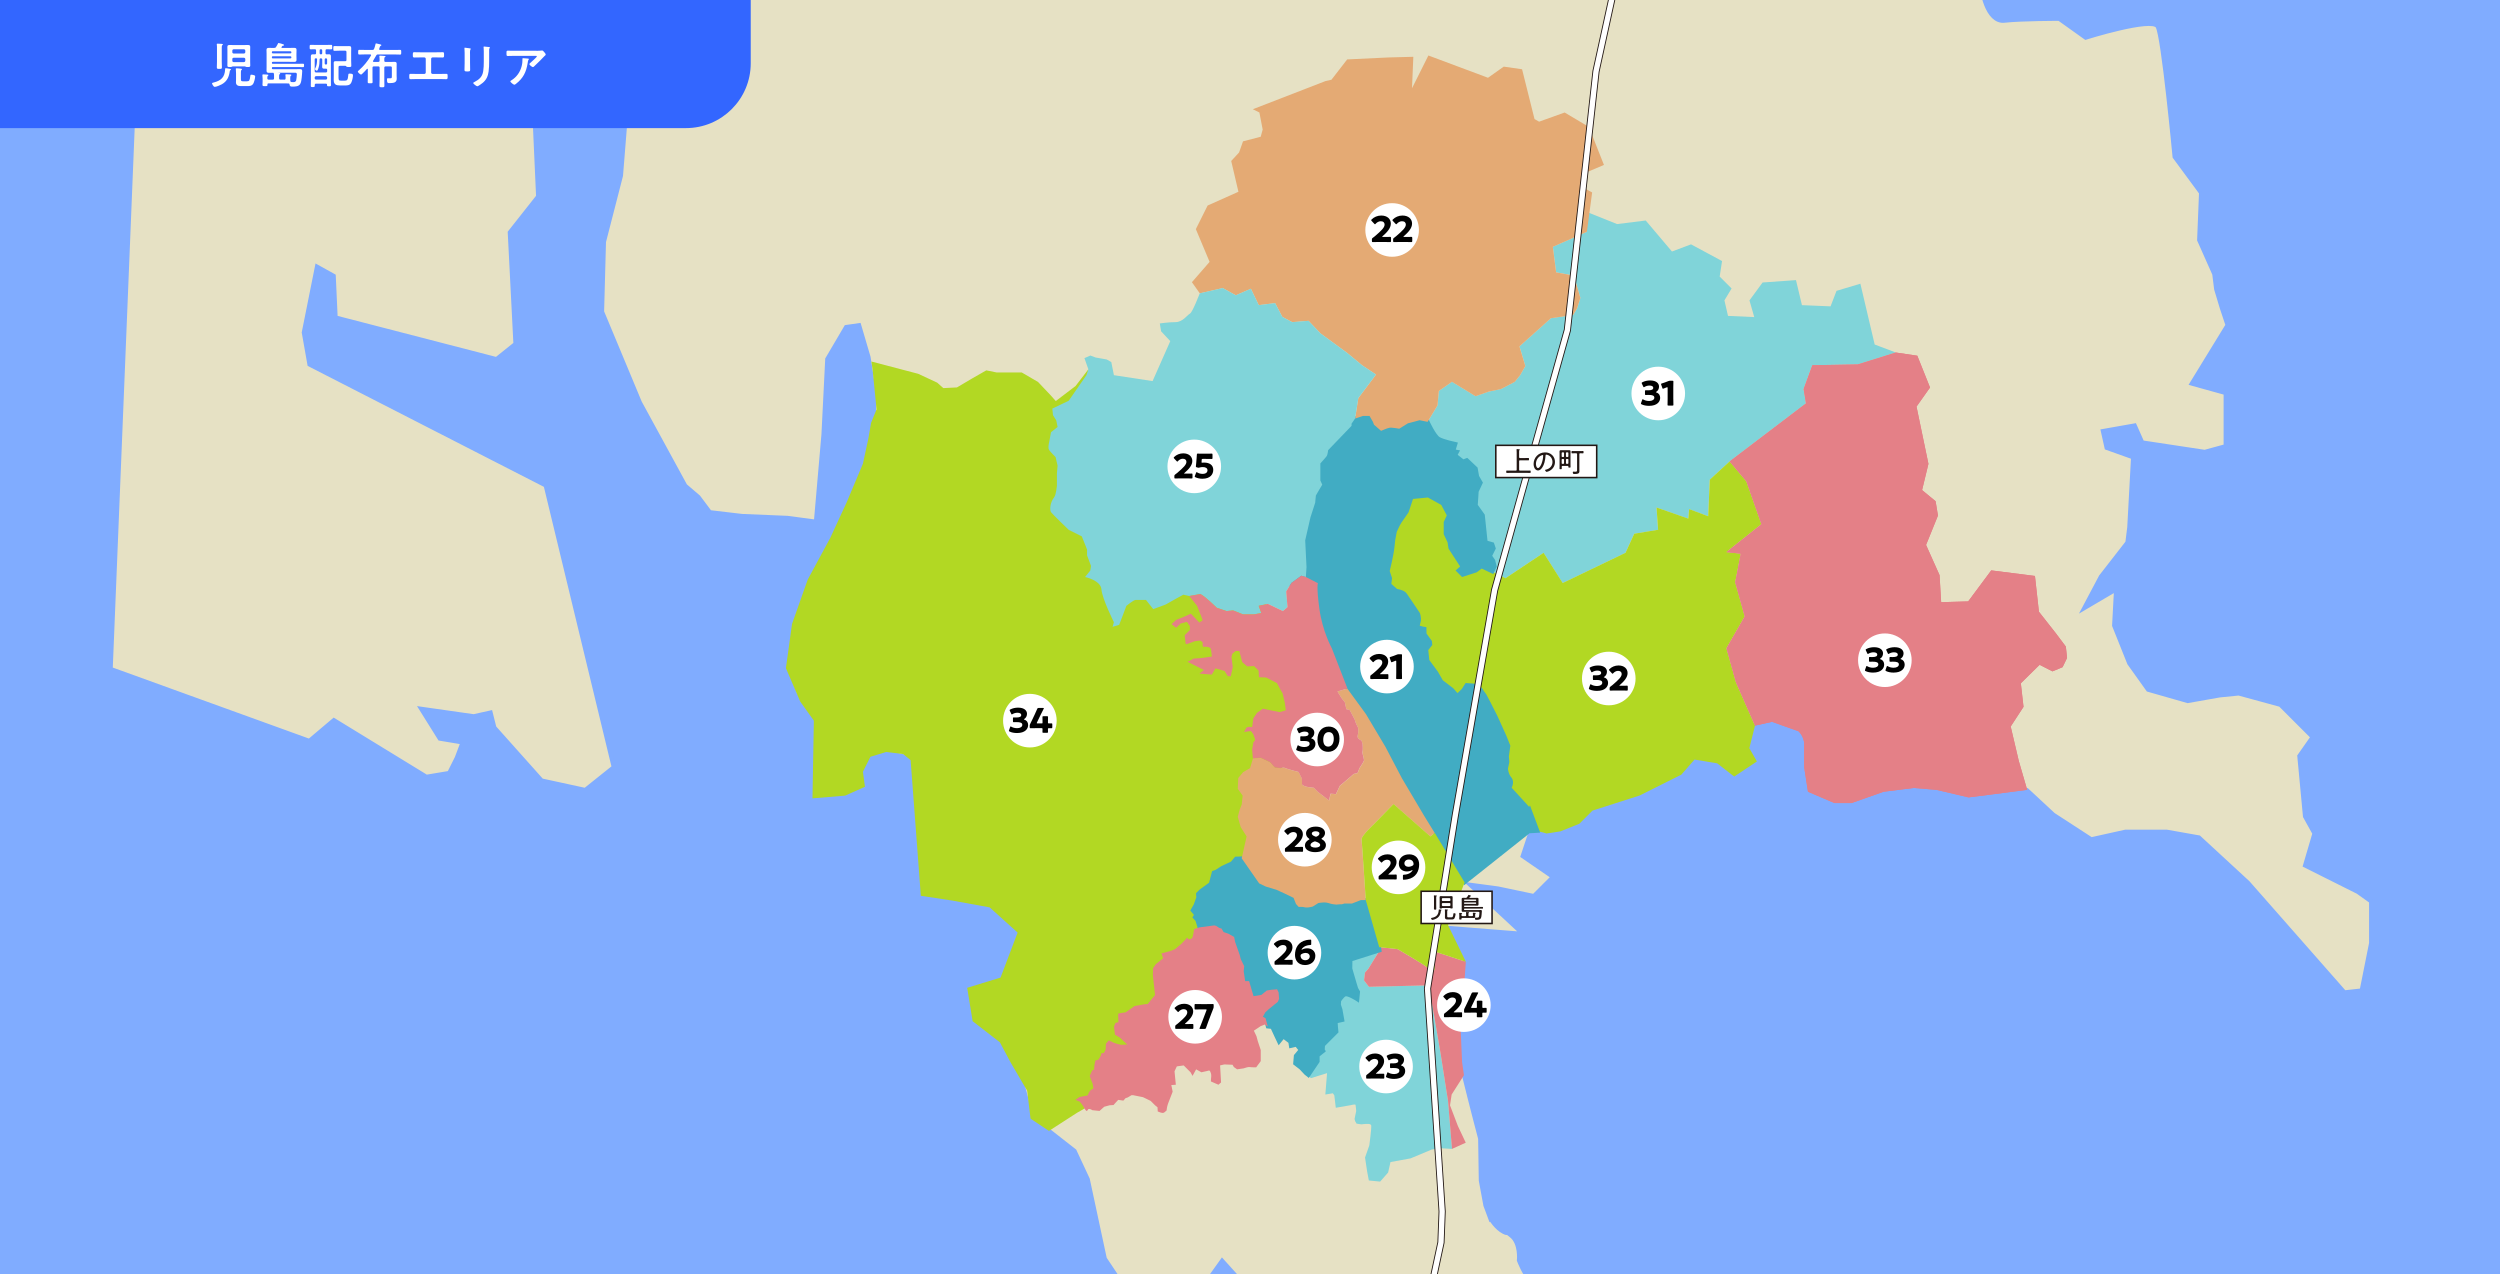 <?xml version="1.0" encoding="UTF-8"?>
<svg id="_レイヤー_2" data-name="レイヤー 2" xmlns="http://www.w3.org/2000/svg" xmlns:xlink="http://www.w3.org/1999/xlink" viewBox="0 0 1334 680">
  <defs>
    <style>
      .cls-1 {
        stroke-width: 3.81px;
      }

      .cls-1, .cls-2, .cls-3 {
        stroke: #231815;
      }

      .cls-1, .cls-3, .cls-4 {
        fill: none;
      }

      .cls-5 {
        fill: #231815;
      }

      .cls-5, .cls-6, .cls-7, .cls-8, .cls-9, .cls-10, .cls-11, .cls-12, .cls-13 {
        stroke-width: 0px;
      }

      .cls-2 {
        stroke-width: .84px;
      }

      .cls-2, .cls-10 {
        fill: #fff;
      }

      .cls-14 {
        fill: #e6e1c4;
        stroke: #80acff;
        stroke-miterlimit: 10;
      }

      .cls-14, .cls-15 {
        stroke-width: 2.02px;
      }

      .cls-7 {
        fill: #e4aa74;
      }

      .cls-8 {
        fill: #36f;
      }

      .cls-15 {
        fill: #41acc3;
        stroke: #41acc3;
      }

      .cls-3 {
        stroke-dasharray: 0 13.85;
      }

      .cls-3, .cls-4 {
        stroke-width: 2.86px;
      }

      .cls-9 {
        fill: #e48087;
      }

      .cls-11, .cls-16 {
        fill: #80acff;
      }

      .cls-17 {
        clip-path: url(#clippath);
      }

      .cls-12 {
        fill: #80d4d9;
      }

      .cls-4 {
        stroke: #fff;
      }

      .cls-13 {
        fill: #b2d823;
      }
    </style>
    <clipPath id="clippath">
      <rect class="cls-11" width="1334" height="680"/>
    </clipPath>
  </defs>
  <g id="text">
    <g>
      <g>
        <rect class="cls-16" width="1334" height="680"/>
        <g class="cls-17">
          <path class="cls-14" d="M795.3,650.37s3.03,5.04,7.06,7.06c4.03,2.02-1.01-2.02,4.03,2.02,5.04,4.03,4.03,13.11,4.03,13.11,0,0,3.03,8.07,6.05,10.08,3.03,2.02,17.14,6.05,17.14,6.05l4.03,11.09,11.09,21.18,14.12,28.23-4.03,7.06-22.18-14.12-13.11-7.06-14.12,3.03-28.23-13.11-28.23-12.1-7.06-17.14-16.13-2.02-11.09,1.01-13.11,5.04-19.16-7.06-6.05,11.09-28.23-31.26-15.13,21.18-7.06,11.09-9.08-2.02-23.19-19.16-8.07-12.1-9.08-42.35-7.06-15.13-23.19-18.15-5.04-19.16-12.1-21.18-13.11-10.08-4.03-18.15,18.15-6.05,9.08-24.2-14.12-12.1-26.22-6.05-12.1-1.01-2.02-31.26-3.03-42.35-13.11-3.03-8.07,2.02-4.03,9.08,1.01,8.07-13.11,4.03-15.13,1.01,1.01-40.33-10.08-15.13-5.04-14.12,4.03-24.2,3.03-9.08s1.01-6.05,4.03-11.09c3.03-5.04,12.1-22.18,12.1-22.18l18.15-42.35s4.03-18.15,5.04-21.18c1.01-3.03,1.01-9.08,1.01-13.11s-3.03-22.18-3.03-22.18l-5.04-17.14-7.06,1.01-10.08,17.14-2.02,40.33-4.03,46.38-15.13-2.02-24.2-1.01-17.14-2.02-6.05-8.07-7.06-6.05-24.2-44.37-20.17-48.4,1.01-37.31,9.08-35.29,2.02-25.21-26.22-19.16s-6.05-4.03-6.05-7.06-1.01-16.13-1.01-19.16-1.01-17.14-1.01-20.17,3.03-29.24,3.03-29.24l-13.11-1.01-6.05,42.35,4.03,89.74-15.13,19.16,3.03,59.49-10.08,8.07-85.71-22.18-1.01-22.18-9.08-5.04-7.06,35.29,3.03,17.14,126.04,64.53,36.3,150.24-15.13,12.1-23.19-5.04-25.21-28.23-2.02-8.07-9.08,2.02-28.23-4.03,10.08,16.13,12.1,2.02-3.03,8.07-4.03,8.07-12.1,2.02-49.41-30.25-13.11,11.09-105.88-38.32L74.33-17.16l-5.04-24.87,17.48-1.34,12.1-16.13-9.41-12.1-9.41,1.34s-4.03-4.03-5.38-14.79-4.03-33.61-4.03-33.61l-2.69-13.44s-12.1-29.58-13.44-33.61c-1.34-4.03-2.69-24.2-2.69-24.2l-2.69-9.41-5.38-12.1s1.34-5.38,1.34-14.79,8.07-49.75,8.07-49.75l-4.03-41.68,20.17-28.23s12.1-12.1,18.82-20.17,6.72-9.41,9.41-14.79c2.69-5.38,13.44-24.2,13.44-24.2l25.54-56.47s8.07-29.58,8.07-33.61,1.34-14.79,1.34-14.79l2.69-22.86c8.07-13.44,8.07-17.48,16.13-25.54,8.07-8.07,9.41-2.69,17.48-18.82,8.07-16.13,41.68-28.23,41.68-28.23l5.38-18.82c13.44-10.76,30.92-24.2,30.92-24.2l12.1-8.07s10.76-1.34,14.79-1.34,14.79-4.03,18.82-6.72c4.03-2.69,9.41-10.76,9.41-10.76l5.38-29.58-10.76,12.1-26.89,20.17-12.1,2.69-21.51,6.72-14.79,17.48-18.82,12.1-9.41,10.76s-8.07,12.1-13.44,13.44c-5.38,1.34-6.72-1.34-10.76,2.69-4.03,4.03-18.82,13.44-18.82,13.44l-16.13,16.13-6.72,13.44-8.07,9.41-26.89,79.32s-13.44,28.23-20.17,34.96c-6.72,6.72-26.89,38.99-26.89,38.99l-44.37,52.43s1.34,5.38-1.34,17.48c-2.69,12.1-6.72,30.92-6.72,38.99s-22.86,108.9-22.86,108.9l-5.38,51.09v30.92c0,10.76,4.03,86.05,4.03,86.05l-22.86-13.44-18.82-8.07-34.96,6.72-21.51,16.13,26.89,1.34,16.13,5.38s5.38-1.34,14.79,4.03S-27.52,9.06-26.17,13.1c1.34,4.03,6.72,34.96,6.72,34.96l-8.07,21.51-43.02,6.72-4.03,33.61-88.73,6.72,4.03-44.37,24.2-9.41,10.76-10.76v-16.13l1.34-16.13-44.37,4.03V-16.48l-17.48-10.76-4.03-22.86,4.03-30.92,10.76-25.54,12.1-14.79v-29.58l-5.38-12.1-5.38,18.82-9.41,26.89-8.07,10.76s-9.41,8.07-12.1,12.1l-2.69,4.03-8.07,26.89v13.44s4.03,14.79,6.72,18.82c2.69,4.03,10.76,12.1,10.76,12.1l4.03,17.48-2.69,21.51-45.71-8.07-17.48,24.2-28.23,13.44-5.38,16.13-21.51,8.07-4.03,12.1,14.79,21.51s-4.03,6.72-6.72,10.76-12.1,21.51-12.1,21.51c0,0-49.75-2.69-53.78-2.69s-20.17,14.79-20.17,14.79l8.07,12.1-9.41,9.41-43.02-10.76-29.58,1.34-17.48,25.54,1.34,20.17-12.1,18.82-10.76,10.76-9.41,5.38-10.76-8.07-5.38-10.76c-6.72-8.07-18.82-12.1-18.82-12.1h-14.79s-24.2-1.34-29.58-1.34-16.13-4.03-16.13-4.03l-6.72-14.79v-29.58l29.58-16.13,5.38-28.23s13.44-5.38,17.48-5.38,5.38-1.34,14.79-2.69c9.41-1.34,18.82,0,22.86-1.34s25.54-12.1,25.54-12.1l6.72-13.44,10.76-16.13-6.72-21.51-1.34-28.23s9.41,0,13.44-2.69,22.86-18.82,22.86-18.82l40.33,9.41-12.1-28.23,28.23-43.02s4.03-18.82,4.03-25.54,2.69-17.48,2.69-17.48l16.13-9.41,12.1-17.48,2.69-13.44,16.13-9.41,9.41-12.1,20.17-13.44,12.1-10.76-44.37-29.58-8.07-14.79,24.2-21.51c9.41-14.79,10.76-26.89,10.76-26.89l-16.13-20.17-25.54-6.72-12.1-16.13,6.72-22.86-10.76-9.41-13.44-20.17-1.34-21.51-48.4-29.58-16.13-2.69-13.44-21.51-8.07-12.1v-20.17l9.41-1.34,10.76-6.72,14.79-9.41,9.41-1.34s26.89,1.34,33.61,4.03c6.72,2.69,17.48-8.07,17.48-8.07l1.34-21.51-4.03-13.44,9.41-5.38,33.61-34.96,21.51-12.1,10.76-16.13-71.26-80.67-6.72-40.33v-21.51l2.69-17.48-8.07-18.82-16.13-51.09-1.34-29.58-10.76-1.34,5.38-14.79-1.34-26.89v-14.79l5.38-10.76,5.38-12.1-4.03-12.1-5.38-10.76-1.34-13.44,32.27-20.17,12.1-2.69h16.13s10.76-6.72,14.79-6.72,6.72-1.34,10.76,0,8.07,4.03,12.1,5.38c4.03,1.34,24.2,5.38,24.2,5.38l13.44-20.17,18.82-4.03,13.44-16.13,25.54-5.38,16.13,4.03,5.38,10.76,17.48-8.07,5.38-29.58,25.54-28.23,12.1-18.82,24.2-16.13,21.51,12.1,1.34,9.41,10.76,5.38,16.13-22.86c13.44-9.41,6.72-5.38,13.44-9.41l6.72-4.03,12.1-12.1,9.41-1.34s10.76-1.34,16.13-1.34,20.17,13.44,20.17,13.44c0,0,8.07,10.76,12.1,14.79,4.03,4.03,17.48,28.23,17.48,28.23l18.82-6.72s12.1-2.69,16.13,0c4.03,2.69,6.72,4.03,12.1,6.72,5.38,2.69,13.31,6.11,18.82,6.72,12.1,1.34,36.3-16.13,36.3-16.13l17.48-9.41,8.07,38.99,12.1,6.72,2.69,14.79,13.44,33.61,9.41,5.38,28.23-1.34-2.69,44.37v36.3l-2.69,26.89-6.72,18.82-2.69,12.1,30.92,60.5,67.22-16.13,20.17-1.34s17.48,1.34,21.51-1.34c4.03-2.69,12.1-4.03,17.48-8.07,5.38-4.03,9.41-4.03,12.1-8.07s9.41-8.07,12.1-16.13l2.69-8.07,29.58-17.48c-9.41-10.76-26.89-25.54-26.89-25.54,0,0-6.72-9.41-1.34-13.44,5.38-4.03,8.07-1.34,13.44-10.76,5.38-9.41,9.33-21.63,13.44-24.2,21.51-13.44,33.61-16.13,33.61-16.13l16.13-4.03,24.2,20.17s0,10.76,16.13,1.34c16.13-9.41,28.23-25.54,28.23-25.54,0,0,4.03-4.03,9.41-4.03s18.82,4.03,18.82,4.03l25.54,10.76,20.17-6.72,18.82,20.17,24.2,26.89,21.51-22.86,14.79,5.38,9.41-13.44s0-9.41-1.34-16.13c-1.34-6.72-2.69-16.13-2.69-16.13l2.69-16.13,8.07-10.76-5.38-44.37,4.03-14.79c5.38-9.41,5.38-28.23,5.38-28.23l2.69-12.1,6.72-16.13,20.17-12.1,36.3-22.86,32.27-5.38,14.79-1.34s8.07-2.69,16.13-4.03c8.07-1.34,26.89-1.34,26.89-1.34l12.1,14.79,8.07,14.79,32.27,9.41,20.17,13.44,9.41,8.07-1.34,22.86s5.38-1.34,12.1,12.1c6.72,13.44-8.07,24.2-8.07,24.2,0,0-4.03,4.03-2.69,10.76,1.34,6.72,1.34,14.79,1.34,14.79l-10.76,1.34-25.54-6.72,1.68,9.41,39.33,121,9.08,6.05,1.01,12.1-12.1-2.02h-10.08l2.02,17.14-4.03,18.15-18.15,10.08-24.2,9.08-12.1,16.13-33.28,20.17-26.22,15.13-7.06,12.1-15.13,5.04-4.03,9.08-3.03,14.12,4.03,18.15-1.01,10.08-30.25,10.08s-26.22-9.08-36.3-2.02c-10.08,7.06-19.16,23.19-19.16,23.19l23.19,34.28s-1.01,46.38,16.13,62.52c0,0,33.28-16.13,42.35-15.13,9.08,1.01,46.38,13.11,46.38,13.11l16.13,6.05,8.07,4.03,2.02,45.38s34.28-15.13,44.37-29.24,46.38-42.35,46.38-42.35l37.31,71.59s1.01,78.65-2.02,86.72-69.58,94.78-69.58,94.78l-39.33-3.03-9.08,10.08,3.03,10.08s24.2,13.11,31.26,28.23c7.06,15.13,17.14,49.41,17.14,49.41l-3.03,8.07-1.01,12.1s-34.28,25.21-45.38,26.22-43.36,3.03-43.36,3.03l-21.18,24.2,28.23,12.1-1.01,7.06,9.08,5.04s11.09,6.05,12.1,12.1c1.01,6.05,0,29.24,7.06,36.3s18.15,19.16,20.17,25.21c2.02,6.05,2.02,16.13,13.11,18.15,11.09,2.02,26.22-3.03,26.22-3.03,0,0,9.08-12.1,16.13-13.11,7.06-1.01,9.08,13.11,21.18,16.13s12.1-6.05,18.15,0c6.05,6.05,1.01,21.18,10.08,27.23,9.08,6.05,21.18,11.09,21.18,11.09,0,0,11.09-31.26,24.2-22.18,13.11,9.08,15.13,19.16,15.13,19.16l-13.11,18.15s8.07,26.22,7.06,34.28c-1.01,8.07,3.03,25.21,12.1,24.2,9.08-1.01,29.24-1.01,29.24-1.01l14.12,10.08s35.29-11.09,38.32-6.05c3.03,5.04,9.08,69.58,9.08,69.58l14.12,19.16-1.01,25.21,8.07,18.15,1.01,8.07,3.03,10.08,3.03,9.08-19.16,31.26,18.15,5.04v28.23l-11.09,3.03-33.28-5.04h0s-4.03-9.08-4.03-9.08l-17.14,3.03,2.02,9.08,14.12,5.04-2.02,37.31-1.01,8.07-14.12,18.15-9.08,17.14,17.14-10.08-1.01,19.16,8.07,20.17,10.08,14.12,21.18,6.05,17.14-3.03,10.08-1.01,22.18,6.05,17.14,17.14-7.06,10.08,3.03,32.27,5.04,9.08-5.04,17.14,28.23,14.12,7.06,5.04v22.18l-5.04,25.21-9.08,1.01-51.43-58.48-26.22-24.2-17.14-3.03h-22.18l-18.15,4.03-20.17-13.11-14.12-13.11-24.2,3.03-7.06,1.01-17.14-4.03-12.1-1.01-16.13,2.02-17.14,6.05h-9.08l-14.12-6.05-2.02-13.11v-12.1s0-5.04-3.03-7.06-14.12-5.04-14.12-5.04l-9.08,2.02-3.03,12.1,4.03,7.06-12.1,8.07-9.08-7.06-12.1-2.02s-4.03,6.05-7.06,8.07c-3.03,2.02-11.09,6.05-22.18,11.09s-25.21,8.07-25.21,8.07l-7.06,7.06-10.08,4.03-16.13,1.01-4.03,12.1,16.13,11.09-10.08,10.08-19.16-4.03-15.13-2.02,28.23,26.22-38.32-3.03,8.07,18.15s-5.45,42.49-1.01,60.5c4.44,18.01,8.63,33.74,8.63,33.74l.35,22.37,2.45,13.28,2.69,7.23Z"/>
          <path class="cls-12" d="M1011.6,188.11l-20.36,6.36-24.18.42-4.67,12.73,1.27,7.64-40.73,30.97-10.61,9.76-.85,19.52-10.18-3.82-.42,5.09-16.97-5.94.85,11.88-12.73,2.12-4.67,10.18-33.52,16.12-10.18-16.12-20.36,13.58-6.98-3.59,1.26-2.77-.76-3.03-1.76-2.52,2.02-4.03-.76-2.27-3.53-1.01-1.51-14.37-3.78-5.29.5-7.56,2.14-4.54-1.89-3.28-.76-4.29-4.79-4.54-2.02.76-4.16-3.28,1.01-1.89-2.02-.38,1.13-3.78s-6.55-1.39-8.95-2.77c-2.39-1.39-5.92-9.08-5.92-9.08l5.32-8.8.7-7.69,6.99-4.89,12.59,7.69,6.99-2.45,6.64-1.4,7.34-3.85,2.8-3.5,2.8-4.89-3.15-10.49,16.78-15.03,11.89-1.75,2.1-3.5,1.75-5.59-3.5-11.89-9.44-1.75-1.75-13.63,18.18-8.04.19-10.43,15.91,6.36,15.27-1.91,14,16.55,10.18-3.82,16.55,8.91-1.27,8.27,6.36,6.36-3.82,6.36,1.91,8.27,14,.64-2.55-8.91,7-9.55,17.82-1.27,3.18,13.36,15.27.64,3.18-8.27,12.73-3.82,7.64,32.46,11.24,4.24"/>
          <path class="cls-13" d="M825.35,444.78l-4.96-1.35-4.17-11.12-10.84-11.85s2.02-3.03.25-5.04c-1.76-2.02-2.02-5.29-2.02-5.29l.76-3.53-.25-3.03.76-5.55-2.02-5.04-4.79-10.59-3.78-7.44-2.14-4.03-1.3-1.72s-1.22-3.19-4.75-3.45l-3.53-.25-1.76,2.77-3.15,3.03-2.86-3.28-5.71-4.37-2.69-4.71-4.71-6.39-.61-5.97,2.14-2.71-.13-1.45-2.9-4.03-.06-2.9-.88-.13-2.9-.76s.76-3.28.88-3.66c.13-.38-.25-2.9-.5-3.4s-6.18-9.08-6.81-10.08c-.63-1.01-1.89-1.76-4.92-2.27l-3.37-2.98c-.09-.12-.18-.24-.27-.36l.41-3.28-1.27-3.82s2.12-8.49,2.55-12.73l.42-3.82.85-4.67s1.7-3.82,2.55-5.09,3.82-5.52,3.82-5.52l2.55-7.64,8.91-.85,7.64,4.24,3.34,6.3-1.76,3.78v6.05l2.02,4.29.5,3.28,6.55,10.08-2.27,2.02,2.27,2.27,7.06-2.27,3.03-2.27,5.8,2.77,6.98,3.59,20.36-13.58,10.18,16.12,33.52-16.12,4.67-10.18,12.73-2.12-.85-11.88,16.97,5.94.42-5.09,10.18,3.82.85-19.52,10.61-9.76,8.91,10.61,8.06,22.91-18.67,14.85,7.64.85-2.97,15.27,5.09,18.24-9.76,16.97,5.09,18.24,10.14,23.02-3.03,12.1,4.03,7.06-12.1,8.07-9.08-7.06-12.1-2.02-7.06,8.07-22.18,11.09-25.21,8.07-7.06,7.06-10.08,4.03-7.25,1.12Z"/>
          <polygon class="cls-13" points="465 192.91 489.91 199.45 500.09 204.18 503.36 207.09 510.63 206.73 518.63 202 526.27 197.63 531.72 198.73 545.18 198.73 553.9 203.82 560.45 210.73 563.36 214 573.9 206 580.76 197.07 594.27 250 671.72 308.91 690.95 372.6 678.27 442.73 652.09 503.09 601.18 578.72 574.75 593.76 559.72 603.45 549.9 596.91 548.09 582 539.36 567.09 533.54 556.18 519 544.91 516.09 527.09 533.9 521.63 543 497.63 528.09 484.18 508.09 480.54 491.36 478 485.91 405.63 481.91 402.36 472.81 401.27 464.45 403.82 460.45 411.82 461.54 419.82 451 424.54 433.54 426 434.27 384.54 427 374.36 419.36 356.54 422.63 332.91 431 309.27 443 287.09 451.72 268.18 460.45 247.45 463.36 234 464.81 225.63 467.72 218.45 465.63 197.36 465 192.91"/>
          <path class="cls-15" d="M816.22,432.32l-10.84-11.85s2.02-3.03.25-5.04c-1.76-2.02-2.02-5.29-2.02-5.29l.76-3.53-.25-3.03.76-5.55-2.02-5.04-4.79-10.59-3.78-7.44-2.14-4.03-1.3-1.72s-1.22-3.19-4.75-3.45l-3.53-.25-1.76,2.77-3.15,3.03-2.86-3.28-5.71-4.37-2.69-4.71-4.71-6.39-.61-5.97,2.14-2.71-.13-1.45-2.9-4.03-.06-2.9-.88-.13-2.9-.76s.76-3.28.88-3.66c.13-.38-.25-2.9-.5-3.4s-6.18-9.08-6.81-10.08c-.63-1.01-1.89-1.76-4.92-2.27l-3.37-2.98c-.09-.12-.18-.24-.27-.36l.41-3.28-1.27-3.82s2.12-8.49,2.55-12.73l.42-3.82.85-4.67s1.7-3.82,2.55-5.09,3.82-5.52,3.82-5.52l2.55-7.64,8.91-.85,7.64,4.24,3.34,6.3-1.76,3.78v6.05l2.02,4.29.5,3.28,6.55,10.08-2.27,2.02,2.27,2.27,7.06-2.27,3.03-2.27,5.8,2.77,1.26-2.77-.76-3.03-1.76-2.52,2.02-4.03-.76-2.27-3.53-1.01-1.51-14.37-3.78-5.29.5-7.56,2.14-4.54-1.89-3.28-.76-4.29-4.79-4.54-2.02.76-4.16-3.28,1.01-1.89-2.02-.38,1.13-3.78s-6.55-1.39-8.95-2.77c-2.39-1.39-5.92-9.08-5.92-9.08l-4.29-.88-2.27.63-3.91,1.01-4.66,2.9s-4.03-.76-5.29-.5c-1.26.25-4.41,1.64-4.41,1.64l-3.78-3.28-.63-1.64-1.76-3.03h-3.53l-4.16,1.39-1.89,2.77v1.13l-12.48,12.98s-.25,2.39-.76,3.15-3.4,3.91-3.4,3.91v9.08l1.01,2.27-1.51,2.52-1.89,3.28-.1,1.04-24.34,27.01,15.27,27.15,10.7,2.35c.1.87.22,1.8.36,2.82,1.64,12.1,6.62,21.05,6.62,21.05l10.15,26.09,8.07,9.08,10.4,17.46,8.8,16.78,11.89,20.08,21.55,35.54,34.24-27.19,4.64-.27-4.17-11.12Z"/>
          <circle class="cls-10" cx="740.08" cy="355.69" r="14.3"/>
          <g>
            <path class="cls-6" d="M737.38,359.77c.94,0,2.88-.04,3.01-.04.38,0,.45.11.45.52v1.58c0,.41-.07.52-.45.52-.13,0-2.07-.04-3.01-.04h-2.58c-.95,0-3.06.04-3.19.04-.38,0-.45-.11-.45-.52v-.77c0-.47.05-.59.45-.85.36-.25.65-.47.99-.76,3.44-2.92,4.99-4.48,4.99-5.96,0-.99-.65-1.67-1.94-1.67-1.03,0-1.96.58-2.56,1.26-.16.18-.25.27-.36.27s-.2-.09-.36-.25l-1.33-1.42c-.14-.16-.22-.27-.22-.4,0-.11.07-.22.23-.38,1.15-1.17,2.92-1.96,4.83-1.96,3.1,0,4.86,1.76,4.86,4.07s-1.86,4.39-4.2,6.41c-.14.13-.2.2-.2.25s.11.09.32.09h.7Z"/>
            <path class="cls-6" d="M748.07,358.76c0,.95.05,3.02.05,3.15,0,.38-.11.45-.52.45h-2.09c-.41,0-.52-.07-.52-.45,0-.13.05-2.2.05-3.15v-5.76c0-.32-.05-.45-.22-.45-.07,0-.14.02-.29.07-.61.22-1.15.43-1.64.65-.14.07-.25.11-.34.11-.16,0-.23-.13-.32-.4l-.63-1.78c-.05-.14-.07-.25-.07-.34,0-.16.11-.23.41-.32,1.08-.32,2.32-.76,3.4-1.22.38-.16.65-.22,1.06-.22h1.19c.42,0,.52.07.52.45,0,.13-.05,2.2-.05,3.15v6.07Z"/>
          </g>
          <path class="cls-7" d="M761.77,225.1l-4.29-.88-2.27.63-3.91,1.01-4.66,2.9s-4.03-.76-5.29-.5c-1.26.25-4.41,1.64-4.41,1.64l-3.78-3.28-.63-1.64-1.76-3.03h-3.53l-4.16,1.39,1.72-10.89,9.44-12.59-7.34-4.89-8.04-6.64-14.33-10.49-6.29-6.64-8.74.7-5.24-2.8-3.85-7.34-8.74,1.05-4.2-8.74-8.04,3.5-6.99-3.85-12.24,2.8-4.2-5.94,9.44-10.84-7.34-17.48,6.29-12.59,16.43-7.34-3.85-16.43,4.2-4.54,2.1-5.94,9.44-2.45,1.05-3.85-1.75-9.09-3.5-1.75,38.8-15.03,3.15-.7,8.39-10.84,22.02-1.05,13.28-.35-.7,16.78,8.74-17.48,31.81,11.89,8.39-5.94,9.79,1.4,6.64,26.57,2.45,1.4,13.63-4.89,12.93,7.69,8.04,20.28-11.54,4.89.7,7.34,4.54,2.45-2.8,20.98-18.18,8.04,1.75,13.63,9.44,1.75,3.5,11.89-1.75,5.59-2.1,3.5-11.89,1.75-16.78,15.03,3.15,10.49-2.8,4.89-2.8,3.5-7.34,3.85-6.64,1.4-6.99,2.45-12.59-7.69-6.99,4.89-.7,7.69-5.32,8.8Z"/>
          <circle class="cls-10" cx="742.84" cy="122.71" r="14.3"/>
          <g>
            <path class="cls-6" d="M738.6,126.44c.99,0,3.04-.04,3.17-.04.4,0,.48.11.48.55v1.67c0,.44-.08.55-.48.55-.13,0-2.18-.04-3.17-.04h-2.72c-1.01,0-3.23.04-3.36.04-.4,0-.48-.11-.48-.55v-.82c0-.49.06-.63.48-.89.38-.27.68-.49,1.04-.8,3.63-3.08,5.26-4.73,5.26-6.29,0-1.04-.68-1.77-2.05-1.77-1.08,0-2.07.61-2.7,1.33-.17.19-.27.29-.38.29s-.21-.1-.38-.27l-1.41-1.5c-.15-.17-.23-.28-.23-.42,0-.11.08-.23.25-.4,1.22-1.23,3.08-2.07,5.09-2.07,3.27,0,5.13,1.86,5.13,4.29s-1.96,4.64-4.43,6.76c-.15.13-.21.21-.21.27s.11.09.34.09h.74Z"/>
            <path class="cls-6" d="M749.93,126.44c.99,0,3.04-.04,3.17-.04.4,0,.48.11.48.55v1.67c0,.44-.08.55-.48.55-.13,0-2.18-.04-3.17-.04h-2.72c-1.01,0-3.23.04-3.36.04-.4,0-.48-.11-.48-.55v-.82c0-.49.06-.63.48-.89.38-.27.68-.49,1.04-.8,3.63-3.08,5.26-4.73,5.26-6.29,0-1.04-.68-1.77-2.05-1.77-1.08,0-2.07.61-2.7,1.33-.17.19-.27.29-.38.29s-.21-.1-.38-.27l-1.41-1.5c-.15-.17-.23-.28-.23-.42,0-.11.08-.23.25-.4,1.22-1.23,3.08-2.07,5.09-2.07,3.27,0,5.13,1.86,5.13,4.29s-1.96,4.64-4.43,6.76c-.15.13-.21.21-.21.27s.11.09.34.09h.74Z"/>
          </g>
          <path class="cls-12" d="M772.68,587.64l-1.19-7.61-2.74-17.56-6.29-36.71-31.99.79-2.62-3.41.52-4.2,1.84-2.1,5.96-9.7-15.53,4.92-.07,4.85,2.43,8.32.72,2.36.98,1.7-.39,4s-5.24-3.41-6.75-2.56c-1.51.85-2.95,3.21-2.95,3.21l-.13,2.29.85,2.56.98,5.51s-3.08.66-3.41.79c-.33.13.26,5.44.26,5.44l-7.14,7.14-.13,1.97s-.13.46.07.79l.2.33-3.02,2.43v3.15l-4.98,7.41,1.31,1.57,8.65-2.69-.92,11.41,4-.66.79,1.11.79,6.62,7.93-1.38s2.56-.72,2.62-.13c.07.59.39,3.02.33,3.28-.07.26-.85,4.13-.85,4.13,0,0,.13.92.33,1.31s.72,1.25.72,1.25c0,0,2.23.39,2.62.39s1.11-.2,1.97-.2,3.15-.39,3.28.98c.13,1.38-1.05,10.42-1.05,10.42l-2.29,6.49,1.11,7.41.92,4.85,6.03.59,4.26-4.85,1.25-5.57,10.75-1.97,11.27-4.72,4.59-.72,6.23.39-2.1-25.43Z"/>
          <circle class="cls-10" cx="739.6" cy="569.1" r="14.3"/>
          <g>
            <path class="cls-6" d="M735.2,572.97c.94,0,2.88-.04,3.01-.04.38,0,.45.11.45.52v1.58c0,.41-.07.52-.45.52-.13,0-2.07-.04-3.01-.04h-2.58c-.95,0-3.06.04-3.19.04-.38,0-.45-.11-.45-.52v-.77c0-.47.05-.59.45-.85.36-.25.65-.47.99-.76,3.44-2.92,4.99-4.48,4.99-5.96,0-.99-.65-1.67-1.94-1.67-1.03,0-1.96.58-2.56,1.26-.16.18-.25.27-.36.27s-.2-.09-.36-.25l-1.33-1.42c-.14-.16-.22-.27-.22-.4,0-.11.07-.22.23-.38,1.15-1.17,2.92-1.96,4.83-1.96,3.1,0,4.86,1.76,4.86,4.07s-1.86,4.39-4.2,6.41c-.14.13-.2.2-.2.25s.11.09.32.09h.7Z"/>
            <path class="cls-6" d="M747.54,568.4c0,.07.05.11.27.18,1.39.47,2,1.58,2,2.86,0,2-1.55,4.27-5.94,4.27-1.46,0-2.97-.29-3.94-.79-.27-.13-.38-.23-.38-.41,0-.09.02-.18.07-.32l.58-1.64c.09-.25.16-.38.29-.38.09,0,.18.05.34.16.74.45,1.82.79,3.1.79,1.69,0,2.77-.74,2.77-1.75,0-1.13-.99-1.49-3.12-1.49-.5,0-1.21.04-1.44.04-.38,0-.43-.11-.43-.54v-1.46c0-.43.05-.54.43-.54.23,0,.81.04,1.24.04,1.93,0,2.75-.41,2.75-1.35,0-.74-.77-1.19-2.03-1.19-.96,0-1.91.29-2.63.74-.16.11-.27.16-.36.16-.13,0-.22-.11-.32-.36l-.74-1.55c-.07-.16-.11-.27-.11-.36,0-.16.11-.25.36-.38,1.15-.63,2.67-.97,4.14-.97,3.42,0,4.77,1.64,4.77,3.29,0,1.06-.47,2.14-1.44,2.75-.14.09-.23.14-.23.2Z"/>
          </g>
          <path class="cls-9" d="M774.78,613.08l-2.1-25.43-1.19-7.61-2.74-17.56-6.29-36.71-31.99.79-2.62-3.41.52-4.2,1.84-2.1,5.96-9.7-.2-1.75,9.79,1.05s15.03,8.74,15.73,9.79,2.97.35,2.97.35l1.05,1.22-.17-10.14,16.84,5.56-2.69,37.79.67,15.65,1.01,7.06-6.57,10.32-.87,5.77,4.2,11.01,4.2,8.91-7.34,3.32Z"/>
          <path class="cls-12" d="M701.77,268.33l.38-3.91,1.89-3.28,1.51-2.52-1.01-2.27v-9.08s2.9-3.15,3.4-3.91.76-3.15.76-3.15l12.48-12.98v-1.13l1.89-2.77,1.72-10.89,9.44-12.59-7.34-4.89-8.04-6.64-14.33-10.49-6.29-6.64-8.74.7-5.24-2.8-3.85-7.34-8.74,1.05-4.2-8.74-8.04,3.5-6.99-3.85-12.24,2.8s-3.85,10.14-5.24,10.84c-1.4.7-3.85,4.54-7.69,4.54s-8.39.7-8.39.7l.7,4.2,4.89,5.24-9.44,21.32-20.63-3.15-1.4-6.99-2.45-1.4-5.94-1.05-2.8-1.05-3.15,1.4,2.1,5.94-1.05,3.15-9.44,13.63-8.74,4.2.35,3.5,1.75,2.8.7,3.5-3.5,2.8-1.05,5.59s-.7,2.8,0,3.85,3.5,3.85,3.5,3.85l1.05,4.54-.35,4.2v6.64s-.49,4.77-1.4,5.94c-2.45,3.15-2.45,6.99-1.75,8.04.7,1.05,9.44,9.44,9.44,9.44l6.99,3.5,2.8,6.99v3.15l2.1,5.59-.35,2.45-2.8,3.5s8.39,1.75,8.74,6.64,6.64,17.48,6.64,17.48l-.7,2.45,3.5-1.05,1.75-4.54,2.1-5.59s3.85-3.15,4.89-3.15h5.59l3.85,4.89,6.64-2.45,5.59-3.15,3.85-2.1,3.15.7,5.94-1.05c2.8,1.4,8.74,7.34,8.74,7.34l5.24,1.75,3.5-.35,5.24,2.1h5.94l3.85-.7-1.4-3.85,4.89-1.05,8.04,3.85,2.45-2.1-.7-8.39,2.8-4.54,5.24-3.85,2.45.7.35-5.24-.7-14.33,2.8-12.24,2.5-7.74Z"/>
          <circle class="cls-10" cx="637.26" cy="248.86" r="14.3"/>
          <g>
            <path class="cls-6" d="M632.86,252.73c.94,0,2.88-.04,3.01-.04.38,0,.45.11.45.52v1.58c0,.41-.07.52-.45.52-.13,0-2.07-.04-3.01-.04h-2.58c-.95,0-3.06.04-3.19.04-.38,0-.45-.11-.45-.52v-.77c0-.47.05-.59.45-.85.36-.25.65-.47.99-.76,3.44-2.92,4.99-4.48,4.99-5.96,0-.99-.65-1.67-1.94-1.67-1.03,0-1.96.58-2.56,1.26-.16.18-.25.27-.36.27s-.2-.09-.36-.25l-1.33-1.42c-.14-.16-.22-.27-.22-.4,0-.11.07-.22.23-.38,1.15-1.17,2.92-1.96,4.83-1.96,3.1,0,4.86,1.76,4.86,4.07s-1.86,4.39-4.2,6.41c-.14.13-.2.2-.2.25s.11.09.32.09h.7Z"/>
            <path class="cls-6" d="M642.56,246.84c2.86,0,4.83,1.31,4.83,3.87,0,2.27-1.46,4.75-5.82,4.75-1.22,0-2.67-.29-3.69-.79-.25-.13-.38-.23-.38-.4,0-.09.04-.2.09-.34l.63-1.64c.11-.25.18-.36.31-.36.07,0,.18.05.34.16.85.54,1.91.77,2.79.77,1.87,0,2.65-.83,2.65-1.96s-1.1-1.67-2.45-1.67c-.7,0-1.28.09-1.71.23-.25.09-.43.13-.59.13s-.32-.04-.58-.11l-.4-.11c-.36-.11-.47-.2-.47-.47,0-.05,0-.14.02-.23.07-.61.13-1.13.18-1.8l.2-2.41c.05-.7.11-1.28.13-1.89.02-.43.09-.52.45-.52.23,0,2.21.04,3.17.04h1.13c.95,0,3.02-.04,3.15-.04.38,0,.45.11.45.52v1.82c0,.42-.07.52-.45.52-.13,0-2.2-.04-3.15-.04h-1.58c-.47,0-.56.07-.59.54l-.05.79c-.02.14-.04.36-.04.41,0,.22.07.29.29.29.16,0,.67-.07,1.15-.07Z"/>
          </g>
          <path class="cls-15" d="M723,525.24l-2.43-8.32.07-4.85,15.53-4.92-.2-1.66-7.21-25.21h-2.62l-4.72,1.84h-4.06l-1.31.39s-2.1,0-2.49.13c-.39.13-.79,0-2.1-.13-1.31-.13-2.75-.79-3.93-.92-1.18-.13-1.18,0-1.84,0s-2.23.26-2.23.26l-2.88,1.84s-1.18.39-2.62.52c-1.44.13-1.97-.13-2.75-.26s-2.23,0-2.23,0l-1.44-1.57-1.31-3.28-4.59-2.23-4.59-2.1-5.64-1.7-3.54-1.7-9.31-13.37-3.02.13-2.1,2.49-5.11,2.36-3.28,2.1-1.44.52-1.57,6.03-5.24,3.8-1.57,1.57.13,1.97-1.44,4.06-1.57,2.75s1.05,1.31,1.57,1.84-.39,1.84-.39,1.84l1.31,1.44,1.18,3.93,7.87-1.05,1.05.26,1.57,1.05,1.31.39,1.05,1.84,2.62.92,3.02,1.7.52,2.62,2.49,7.08.52,2.1,1.84,3.8-.26,2.75.79,5.24h2.1l2.36,8,4.19-.66,2.88-2.36,2.49-.39,3.02-.26.79,1.7.26,3.41-.66,1.57-4.98,4.06-1.7,1.57-1.31,2.36,1.44.79,1.18,4.46,2.36.26,2.1,4.54,1.57,3.32,2.27-2.8,3.67,2.8.35,2.27,2.97-.7,2.27,2.8-2.62,3.15-.35,4.02,3.15,2.45,2.62,2.8,1.33,1.05,4.98-7.41v-3.15l3.02-2.43-.2-.33c-.2-.33-.07-.79-.07-.79l.13-1.97,7.14-7.14s-.59-5.31-.26-5.44c.33-.13,3.41-.79,3.41-.79l-.98-5.51-.85-2.56.13-2.29s1.44-2.36,2.95-3.21c1.51-.85,6.75,2.56,6.75,2.56l.39-4-.98-1.7-.72-2.36Z"/>
          <circle class="cls-10" cx="690.71" cy="508.34" r="14.3"/>
          <g>
            <path class="cls-6" d="M686.3,512.21c.94,0,2.88-.04,3.01-.04.38,0,.45.11.45.52v1.58c0,.41-.07.52-.45.52-.13,0-2.07-.04-3.01-.04h-2.58c-.95,0-3.06.04-3.19.04-.38,0-.45-.11-.45-.52v-.77c0-.47.05-.59.45-.85.36-.25.65-.47.99-.76,3.44-2.92,4.99-4.48,4.99-5.96,0-.99-.65-1.67-1.94-1.67-1.03,0-1.96.58-2.56,1.26-.16.18-.25.27-.36.27s-.2-.09-.36-.25l-1.33-1.42c-.14-.16-.22-.27-.22-.4,0-.11.07-.22.23-.38,1.15-1.17,2.92-1.96,4.83-1.96,3.1,0,4.86,1.76,4.86,4.07s-1.86,4.39-4.2,6.41c-.14.13-.2.2-.2.25s.11.09.32.09h.7Z"/>
            <path class="cls-6" d="M697.58,506.02c2.21,0,4.29,1.33,4.29,3.98,0,3.17-2.54,4.95-5.49,4.95-3.62,0-5.37-2.45-5.37-5.4,0-3.51,1.64-6.99,6.12-7.92.72-.14,1.71-.23,2.11-.23.36,0,.43.09.43.5v1.78c0,.47-.07.54-.54.58-1.66.07-3.15.59-4.09,1.62-.27.29-.54.7-.54.85,0,.04.02.05.05.05.05,0,.14-.02.27-.09.76-.41,1.64-.67,2.75-.67ZM694.41,509.15c-.34.22-.43.38-.43.79,0,1.31.85,2.43,2.54,2.43,1.42,0,2.36-.9,2.36-2.11,0-.95-.81-1.78-2.12-1.78-.76,0-1.64.22-2.34.67Z"/>
          </g>
          <path class="cls-9" d="M624.98,578.99l2.45-.17-.7-7.17,1.22-2.62,3.67-.52,3.67,3.67,1.05,1.92,1.92-3.5,2.8,1.57,3.15-.7s1.05-.52,1.4,0,.87,1.92.7,2.97c-.17,1.05-.17,2.62-.17,2.62l4.02,1.75,1.4-1.22-.52-9.09,2.27-.52,4.37.17.7,1.22,1.75,1.22,3.5-.52s2.45-.87,3.15-.7c.7.17,3.5.17,3.5.17l2.45-3.32v-5.94l-1.57-4.72-.7-2.62-1.4-2.97,3.67-2.45,2.27-.87,1.49,1.14-1.18-4.46-1.44-.79,1.31-2.36,1.7-1.57,4.98-4.06.66-1.57-.26-3.41-.79-1.7-3.02.26-2.49.39-2.88,2.36-4.19.66-2.36-8h-2.1l-.79-5.24.26-2.75-1.84-3.8-.52-2.1-2.49-7.08-.52-2.62-3.02-1.7-2.62-.92-1.05-1.84-1.31-.39-1.57-1.05-1.05-.26-7.87,1.05-2.88.92-.26,1.7-.39,2.1-.52,1.18-1.7.52-.79-.92-3.15,3.28-3.41,2.88-2.75,1.05-4.46,1.18.92,2.62-3.93,3.15-1.44,2.1-.13,3.67,1.18,10.62-.92,1.18-3.02,3.67-1.7.13-5.24.92-4.85,3.41-1.97.26-1.97.39v1.05l.13,3.54-1.57.39-.79,1.97.52,4.33,2.49,1.44,4.06,3.8-3.41.13-2.49-.66-1.18-.39-2.75-1.31-1.57,1.84-.13,3.02-.92,1.84-1.31.13-.39,1.44-1.18,1.97-1.7.52-.52,2.62-.13,2.23-1.05.39-1.31,3.02,1.57,4.2.39,2.49-1.18.66s-1.05.79-1.44,1.97c-.39,1.18-.52,1.05-.52,1.05,0,0-3.54.66-4.06.79-.52.13-2.36,1.57-2.36,1.57l2.23.92s1.05.92,2.62,3.67c1.57,2.75,1.44.39,2.23.26.79-.13,1.97.66,1.97.66l3.8.39,2.49-2.23,2.88-.79,2.1-.13.92-1.05,1.57-1.7,2.75.39,1.18-1.31,1.18-.39,1.97-1.18h.92l5.24,1.05,4.06,1.97,2.36,2.36,1.31,1.05.13,2.23s1.7.79,2.62.79,1.05-.52,2.1-1.31c0,0,.13-1.84.79-3.67l2.45-6.34-.7-3.5Z"/>
          <circle class="cls-10" cx="637.73" cy="542.57" r="14.3"/>
          <g>
            <path class="cls-6" d="M633.32,546.44c.94,0,2.88-.04,3.01-.04.38,0,.45.11.45.52v1.58c0,.41-.07.52-.45.52-.13,0-2.07-.04-3.01-.04h-2.58c-.95,0-3.06.04-3.19.04-.38,0-.45-.11-.45-.52v-.77c0-.47.05-.59.45-.85.36-.25.65-.47.99-.76,3.44-2.92,4.99-4.48,4.99-5.96,0-.99-.65-1.67-1.94-1.67-1.03,0-1.96.58-2.56,1.26-.16.18-.25.27-.36.27s-.2-.09-.36-.25l-1.33-1.42c-.14-.16-.22-.27-.22-.4,0-.11.07-.22.23-.38,1.15-1.17,2.92-1.96,4.83-1.96,3.1,0,4.86,1.76,4.86,4.07s-1.86,4.39-4.2,6.41c-.14.13-.2.2-.2.25s.11.09.32.09h.7Z"/>
            <path class="cls-6" d="M644.64,545.41c-.31.83-.59,1.62-1.12,3.12-.16.43-.25.5-.72.5h-2.34c-.29,0-.41-.04-.41-.2,0-.07.04-.16.09-.31.59-1.44.92-2.27,1.22-3.06l2.41-6.34c.05-.13.07-.23.07-.31,0-.16-.13-.2-.41-.2h-2.41c-.95,0-2.92.05-3.15.05-.38,0-.45-.13-.45-.54v-1.85c0-.41.07-.52.45-.52.13,0,2.2.04,3.15.04h2.99c.95,0,3.02-.04,3.15-.04.38,0,.45.11.45.52v.88c0,.4-.05.68-.2,1.04-.38.92-.74,1.85-1.01,2.58l-1.76,4.63Z"/>
          </g>
          <path class="cls-7" d="M728.77,480.28h-2.62l-4.72,1.84h-4.06l-1.31.39s-2.1,0-2.49.13c-.39.13-.79,0-2.1-.13-1.31-.13-2.75-.79-3.93-.92-1.18-.13-1.18,0-1.84,0s-2.23.26-2.23.26l-2.88,1.84s-1.18.39-2.62.52c-1.44.13-1.97-.13-2.75-.26s-2.23,0-2.23,0l-1.44-1.57-1.31-3.28-4.59-2.23-4.59-2.1-5.64-1.7-3.54-1.7-9.31-13.37,2.62-11.67-3.15-4.98-1.57-5.51,1.05-3.93,1.05-2.62.52-4.72-2.62-3.67.26-5.77,2.62-3.15,3.67-2.1,1.57-5.24,4.2-.26,4.98,2.36,2.62,2.88,2.88.26s1.57-.52,2.62,0c1.05.52,7.08,2.1,7.08,2.1l1.84,3.67v2.88c.79,1.57,6.29,1.84,6.29,1.84l2.36,2.36,3.41,2.62,2.36,1.84.79-3.67,2.88.26,2.1-4.46,4.98-4.2,2.36-2.1,2.1-.52,1.05-2.62s2.1-3.15,2.36-3.93-1.05-3.93-.79-4.98c.26-1.05,0-3.93,0-3.93l-.52-1.84s-2.62-1.05-2.1-2.62c.52-1.57.26-4.2.26-4.2-1.57-2.88-1.84-4.46-1.84-4.46l-2.62-4.98-1.84-.52-.79-3.67-1.84-2.36-2.1-3.41,5.24-1.57,9.94,13.61,10.4,17.46,8.8,16.78,11.89,20.08,5.64,9.15-2.36,1.84-19.66-17.3-10.23,10.49s-7.08,6.55-6.82,8.39c.26,1.84,2.23,32.38,2.23,32.38Z"/>
          <circle class="cls-10" cx="696.26" cy="448.07" r="14.3"/>
          <g>
            <path class="cls-6" d="M691.85,451.93c.94,0,2.88-.04,3.01-.04.38,0,.45.11.45.52v1.58c0,.41-.07.52-.45.52-.13,0-2.07-.04-3.01-.04h-2.58c-.95,0-3.06.04-3.19.04-.38,0-.45-.11-.45-.52v-.77c0-.47.05-.59.45-.85.36-.25.65-.47.99-.76,3.44-2.92,4.99-4.48,4.99-5.96,0-.99-.65-1.67-1.94-1.67-1.03,0-1.96.58-2.56,1.26-.16.18-.25.27-.36.27s-.2-.09-.36-.25l-1.33-1.42c-.14-.16-.22-.27-.22-.4,0-.11.07-.22.23-.38,1.15-1.17,2.92-1.96,4.83-1.96,3.1,0,4.86,1.76,4.86,4.07s-1.86,4.39-4.2,6.41c-.14.13-.2.2-.2.25s.11.09.32.09h.7Z"/>
            <path class="cls-6" d="M705.09,447.57c0,.09.11.16.29.27,1.21.67,2.12,1.62,2.12,3.15,0,2.3-2.18,3.71-5.78,3.71-3.1,0-5.42-1.31-5.42-3.55,0-1.24.7-2.34,2.16-3.13.18-.11.29-.18.29-.25s-.09-.16-.25-.27c-.94-.65-1.6-1.53-1.6-2.84,0-1.87,1.76-3.58,5.22-3.58,3.12,0,4.92,1.51,4.92,3.42,0,1.03-.58,2.05-1.69,2.81-.16.11-.25.2-.25.27ZM701.64,448.96c-.14,0-.31.04-.5.13-1.37.58-1.85,1.13-1.85,1.84,0,.86,1.12,1.35,2.57,1.35s2.59-.5,2.59-1.39-1.01-1.35-2.32-1.82c-.2-.07-.34-.11-.49-.11ZM702.03,443.56c-1.1,0-2.05.43-2.05,1.21,0,.72.7,1.15,1.82,1.6.16.07.31.11.43.11.16,0,.31-.05.52-.16.97-.49,1.3-.99,1.3-1.55,0-.79-.9-1.21-2.02-1.21Z"/>
          </g>
          <path class="cls-13" d="M735.98,505.4l9.79,1.05s15.03,8.74,15.73,9.79,2.97.35,2.97.35l1.05,1.22-.17-10.14,16.84,5.56-9.5-19.54,8.83-22.81-15.91-26.4-2.36,1.84-19.66-17.3-10.23,10.49s-7.08,6.55-6.82,8.39c.26,1.84,2.23,32.38,2.23,32.38l.58,2.02,6.63,23.2v-.09Z"/>
          <circle class="cls-10" cx="746.25" cy="462.83" r="14.3"/>
          <g>
            <path class="cls-6" d="M741.84,466.7c.94,0,2.88-.04,3.01-.04.38,0,.45.11.45.52v1.58c0,.41-.07.52-.45.52-.13,0-2.07-.04-3.01-.04h-2.58c-.95,0-3.06.04-3.19.04-.38,0-.45-.11-.45-.52v-.77c0-.47.05-.59.45-.85.36-.25.65-.47.99-.76,3.44-2.92,4.99-4.48,4.99-5.96,0-.99-.65-1.67-1.94-1.67-1.03,0-1.96.58-2.56,1.26-.16.18-.25.27-.36.27s-.2-.09-.36-.25l-1.33-1.42c-.14-.16-.22-.27-.22-.4,0-.11.07-.22.23-.38,1.15-1.17,2.92-1.96,4.83-1.96,3.1,0,4.86,1.76,4.86,4.07s-1.86,4.39-4.2,6.41c-.14.13-.2.2-.2.25s.11.09.32.09h.7Z"/>
            <path class="cls-6" d="M751.89,455.87c3.62,0,5.37,2.45,5.37,5.4,0,3.53-1.67,7.06-6.25,7.94-.68.14-1.58.22-1.98.22-.36,0-.43-.09-.43-.5v-1.6c0-.47.07-.54.54-.58,1.55-.07,2.93-.52,3.89-1.42.34-.34.74-.86.74-1.04,0-.04-.02-.05-.05-.05-.05,0-.14.02-.27.09-.76.41-1.64.67-2.75.67-2.21,0-4.29-1.3-4.29-4.16,0-3.17,2.48-4.95,5.49-4.95ZM751.74,458.63c-1.42,0-2.36.9-2.36,2.11,0,.95.81,1.78,2.12,1.78.76,0,1.64-.22,2.34-.67.34-.22.43-.38.43-.79,0-1.31-.85-2.43-2.54-2.43Z"/>
          </g>
          <circle class="cls-10" cx="691.11" cy="348.79" r="14.3"/>
          <g>
            <path class="cls-6" d="M688.05,348.08c0,.07.05.11.27.18,1.39.47,2,1.58,2,2.86,0,2-1.55,4.27-5.94,4.27-1.46,0-2.97-.29-3.94-.79-.27-.13-.38-.23-.38-.41,0-.09.02-.18.07-.32l.58-1.64c.09-.25.16-.38.29-.38.09,0,.18.05.34.16.74.45,1.82.79,3.1.79,1.69,0,2.77-.74,2.77-1.75,0-1.13-.99-1.49-3.12-1.49-.5,0-1.21.04-1.44.04-.38,0-.43-.11-.43-.54v-1.46c0-.43.05-.54.43-.54.23,0,.81.04,1.24.04,1.93,0,2.75-.41,2.75-1.35,0-.74-.77-1.19-2.03-1.19-.96,0-1.91.29-2.63.74-.16.11-.27.16-.36.16-.13,0-.22-.11-.32-.36l-.74-1.55c-.07-.16-.11-.27-.11-.36,0-.16.11-.25.36-.38,1.15-.63,2.67-.97,4.14-.97,3.42,0,4.77,1.64,4.77,3.29,0,1.06-.47,2.14-1.44,2.75-.14.09-.23.14-.23.2Z"/>
            <path class="cls-6" d="M703.15,348.3c0,4.47-2.67,7.06-6.01,7.06s-5.74-2.27-5.74-6.54c0-3.83,2.03-6.95,6.01-6.95,3.17,0,5.74,2.16,5.74,6.43ZM694.47,348.91c0,2.41.99,3.66,2.67,3.66,1.76,0,2.95-1.66,2.95-4.16s-1.06-3.58-2.68-3.58c-2.09,0-2.94,1.91-2.94,4.09Z"/>
          </g>
          <path class="cls-9" d="M727.06,400.96c.26-1.05,0-3.93,0-3.93l-.52-1.84s-2.62-1.05-2.1-2.62c.52-1.57.26-4.2.26-4.2-1.57-2.88-1.84-4.46-1.84-4.46l-2.62-4.98-1.84-.52-.79-3.67-1.84-2.36-2.1-3.41-8.83,4.28h0l8.83-4.28,5.24-1.57.22.31-8.5-21.86s-4.98-8.95-6.62-21.05c-1.64-12.1-.76-13.61-.76-13.61l-6.46-3.3-2.45-.7-5.24,3.85-2.8,4.54.7,8.39-2.45,2.1-8.04-3.85-4.89,1.05,1.4,3.85-3.85.7h-5.94l-5.24-2.1-3.5.35-5.24-1.75s-5.94-5.94-8.74-7.34l-5.94,1.05,4.19,5.24,2.27,5.77.7,1.92-1.75,1.22-4.54-4.72-3.5,1.57-4.37,1.75-2.45,2.27,2.45,1.92,2.45-2.27,3.32-.87,1.57,2.27v2.1l-1.57,1.57-1.22,1.22.35,2.62s0,2.1.52,2.1,4.54-1.57,4.54-1.57l2.8-.35s1.57.7,1.4,1.4c-.17.7.17,1.92.17,1.92,0,0,3.85-.35,4.2,1.22s.52,4.02.52,4.02l-6.29.87-3.32.17-3.32,1.75,8.74,4.37-2.45,1.92,6.64.52,1.92-3.32,4.89,1.4,1.75,2.8h1.57l1.05-4.89-.7-5.42.52-1.75,1.75-1.4h1.92l1.57,5.94,2.62,2.27,3.67-.17,2.45,2.45.17,3.5,3.85.17,5.77,2.97,1.57,2.97,1.4,2.45,1.22,5.07.52,4.02-3.28.96-5.37-1.05-3.54-.79-3.15,2.23-1.97,2.88-.66,4.72-1.7-.13-1.31.39-1.31,2.36,3.67-.52,1.18,1.57s.92,2.23,1.05,2.88c.13.66-.92,1.57-.92,1.57l-.66,3.93.39,4.59,4.2-.26,4.98,2.36,2.62,2.88,2.88.26s1.57-.52,2.62,0c1.05.52,7.08,2.1,7.08,2.1l1.84,3.67v2.88c.79,1.57,6.29,1.84,6.29,1.84l2.36,2.36,3.41,2.62,2.36,1.84.79-3.67,2.88.26,2.1-4.46,4.98-4.2,2.36-2.1,2.1-.52,1.05-2.62s2.1-3.15,2.36-3.93c.26-.79-1.05-3.93-.79-4.98ZM688.43,377.63l-.43.26.43-.26,2.52-5.03-2.52,5.03Z"/>
          <circle class="cls-10" cx="702.85" cy="394.61" r="14.3"/>
          <g>
            <path class="cls-6" d="M699.65,393.9c0,.07.05.11.27.18,1.39.47,2,1.58,2,2.86,0,2-1.55,4.27-5.94,4.27-1.46,0-2.97-.29-3.94-.79-.27-.13-.38-.23-.38-.41,0-.09.02-.18.07-.32l.58-1.64c.09-.25.16-.38.29-.38.09,0,.18.05.34.16.74.45,1.82.79,3.1.79,1.69,0,2.77-.74,2.77-1.75,0-1.13-.99-1.49-3.12-1.49-.5,0-1.21.04-1.44.04-.38,0-.43-.11-.43-.54v-1.46c0-.43.05-.54.43-.54.23,0,.81.04,1.24.04,1.93,0,2.75-.41,2.75-1.35,0-.74-.77-1.19-2.03-1.19-.96,0-1.91.29-2.63.74-.16.11-.27.16-.36.16-.13,0-.22-.11-.32-.36l-.74-1.55c-.07-.16-.11-.27-.11-.36,0-.16.11-.25.36-.38,1.15-.63,2.67-.97,4.14-.97,3.42,0,4.77,1.64,4.77,3.29,0,1.06-.47,2.14-1.44,2.75-.14.09-.23.14-.23.2Z"/>
            <path class="cls-6" d="M714.75,394.12c0,4.47-2.67,7.06-6.01,7.06s-5.74-2.27-5.74-6.54c0-3.83,2.04-6.95,6.01-6.95,3.17,0,5.74,2.16,5.74,6.43ZM706.08,394.73c0,2.41.99,3.66,2.67,3.66,1.76,0,2.95-1.66,2.95-4.16s-1.06-3.58-2.68-3.58c-2.09,0-2.94,1.91-2.94,4.09Z"/>
          </g>
          <polyline class="cls-1" points="860.53 -2.66 851.63 38.07 836.35 176.16 811.53 264.62 797.53 314.89 776.53 435.17 761.73 527.45 769.53 646.45 768.9 662.99 765.08 680.81"/>
          <polyline class="cls-4" points="860.53 -2.66 851.63 38.07 836.35 176.16 811.53 264.62 797.53 314.89 776.53 435.17 761.73 527.45 769.53 646.45 768.9 662.99 765.08 680.81"/>
          <polyline class="cls-3" points="860.53 -2.66 851.63 38.07 836.35 176.16 811.53 264.62 797.53 314.89 776.53 435.17 761.73 527.45 769.53 646.45 768.9 662.99 765.08 680.81"/>
          <circle class="cls-10" cx="781.12" cy="536.34" r="14.3"/>
          <g>
            <path class="cls-6" d="M776.71,540.21c.94,0,2.88-.04,3.01-.04.38,0,.45.11.45.52v1.58c0,.41-.07.52-.45.52-.13,0-2.07-.04-3.01-.04h-2.58c-.95,0-3.06.04-3.19.04-.38,0-.45-.11-.45-.52v-.77c0-.47.05-.59.45-.85.36-.25.65-.47.99-.76,3.44-2.92,4.99-4.48,4.99-5.96,0-.99-.65-1.67-1.94-1.67-1.03,0-1.96.58-2.56,1.26-.16.18-.25.27-.36.27s-.2-.09-.36-.25l-1.33-1.42c-.14-.16-.22-.27-.22-.4,0-.11.07-.22.23-.38,1.15-1.17,2.92-1.96,4.83-1.96,3.1,0,4.86,1.76,4.86,4.07s-1.86,4.39-4.2,6.41c-.14.13-.2.2-.2.25s.11.09.32.09h.7Z"/>
            <path class="cls-6" d="M790.95,540.88c0,.61.04,1.3.04,1.53,0,.34-.13.4-.52.4h-1.93c-.4,0-.52-.05-.52-.4,0-.23.04-.92.04-1.53,0-.45-.09-.54-.54-.54h-2.7c-1.21,0-3.03.04-3.15.04-.38,0-.45-.11-.45-.52v-.74c0-.41.05-.67.25-1.04.4-.79.79-1.62,1.17-2.39l1.31-2.77c.36-.77.81-1.73,1.28-2.86.2-.43.29-.5.76-.5h2.38c.27,0,.4.04.4.16,0,.07-.04.18-.11.32-.7,1.33-1.15,2.23-1.58,3.13l-2,4.16c-.07.14-.09.23-.09.31,0,.14.11.18.4.18h2.3c.32,0,.38-.05.38-.38v-.41c0-.88-.04-2.48-.04-2.61,0-.38.11-.45.52-.45h1.93c.41,0,.52.07.52.45,0,.13-.04,1.73-.04,2.61v.25c0,.45.09.54.54.54.61,0,1.12-.02,1.35-.02.36,0,.43.09.43.5v1.57c0,.41-.07.5-.43.5-.23,0-.74-.02-1.35-.02-.45,0-.54.09-.54.54Z"/>
          </g>
          <rect class="cls-2" x="798.16" y="237.63" width="53.84" height="17.2"/>
          <circle class="cls-10" cx="549.54" cy="384.54" r="14.3"/>
          <g>
            <path class="cls-6" d="M546.34,383.84c0,.07.05.11.27.18,1.39.47,2,1.58,2,2.86,0,2-1.55,4.27-5.94,4.27-1.46,0-2.97-.29-3.94-.79-.27-.13-.38-.23-.38-.41,0-.09.02-.18.07-.32l.58-1.64c.09-.25.16-.38.29-.38.09,0,.18.05.34.16.74.45,1.82.79,3.1.79,1.69,0,2.77-.74,2.77-1.75,0-1.13-.99-1.49-3.12-1.49-.5,0-1.21.04-1.44.04-.38,0-.43-.11-.43-.54v-1.46c0-.43.05-.54.43-.54.23,0,.81.04,1.24.04,1.93,0,2.75-.41,2.75-1.35,0-.74-.77-1.19-2.03-1.19-.96,0-1.91.29-2.63.74-.16.11-.27.16-.36.16-.13,0-.22-.11-.32-.36l-.74-1.55c-.07-.16-.11-.27-.11-.36,0-.16.11-.25.36-.38,1.15-.63,2.67-.97,4.14-.97,3.42,0,4.77,1.64,4.77,3.29,0,1.06-.47,2.14-1.44,2.75-.14.09-.23.14-.23.2Z"/>
            <path class="cls-6" d="M559.18,389.08c0,.61.04,1.3.04,1.53,0,.34-.13.4-.52.4h-1.93c-.4,0-.52-.05-.52-.4,0-.23.04-.92.04-1.53,0-.45-.09-.54-.54-.54h-2.7c-1.21,0-3.03.04-3.15.04-.38,0-.45-.11-.45-.52v-.74c0-.41.05-.67.25-1.04.4-.79.79-1.62,1.17-2.39l1.31-2.77c.36-.77.81-1.73,1.28-2.86.2-.43.29-.5.76-.5h2.38c.27,0,.4.04.4.16,0,.07-.04.18-.11.32-.7,1.33-1.15,2.23-1.58,3.13l-2,4.16c-.07.14-.09.23-.09.31,0,.14.11.18.4.18h2.3c.32,0,.38-.05.38-.38v-.41c0-.88-.04-2.48-.04-2.61,0-.38.11-.45.52-.45h1.93c.41,0,.52.07.52.45,0,.13-.04,1.73-.04,2.61v.25c0,.45.09.54.54.54.61,0,1.12-.02,1.35-.02.36,0,.43.09.43.5v1.57c0,.41-.07.5-.43.5-.23,0-.74-.02-1.35-.02-.45,0-.54.09-.54.54Z"/>
          </g>
          <path class="cls-9" d="M1077.36,406.6l-4.45-18.93,6.84-10.5-1.43-12.57,10.02-9.86,6.84,3.5,5.41-2.23,2.39-4.93-.64-6.05-5.25-7-9.12-11.61-2.12-19.09-23.33-2.97-12.3,16.55-14.42.42-.85-14.42-7.21-16.12,6.36-15.7-1.27-7.64-7.21-5.94,3.39-14-6.36-30.55,7.21-10.18-6.79-16.97-11.45-1.7-20.36,6.36-24.18.42-4.67,12.73,1.27,7.64-40.73,30.97,8.91,10.61,8.06,22.91-18.67,14.85,7.64.85-2.97,15.27,5.09,18.24-9.76,16.97,5.09,18.24,10.14,23.02,9.08-2.02,14.12,5.04s3.11,2.82,3.03,7.06,0,12.1,0,12.1l2.02,13.11,14.12,6.05h9.08l17.14-6.05,16.13-2.02,12.1,1.01,17.14,4.03,31.26-4.03-4.31-14.88Z"/>
          <path class="cls-9" d="M1077.36,406.6l-4.45-18.93,6.84-10.5-1.43-12.57,10.02-9.86,6.84,3.5,5.41-2.23,2.39-4.93-.64-6.05-5.25-7-9.12-11.61-2.12-19.09-23.33-2.97-12.3,16.55-14.42.42-.85-14.42-7.21-16.12,6.36-15.7-1.27-7.64-7.21-5.94,3.39-14-6.36-30.55,7.21-10.18-6.79-16.97-11.45-1.7-20.36,6.36-24.18.42-4.67,12.73,1.27,7.64-40.73,30.97,8.91,10.61,8.06,22.91-18.67,14.85,7.64.85-2.97,15.27,5.09,18.24-9.76,16.97,5.09,18.24,10.14,23.02,9.08-2.02,14.12,5.04s3.11,2.82,3.03,7.06,0,12.1,0,12.1l2.02,13.11,14.12,6.05h9.08l17.14-6.05,16.13-2.02,12.1,1.01,17.14,4.03,31.26-4.03-4.31-14.88Z"/>
          <g>
            <circle class="cls-10" cx="1005.76" cy="352.3" r="14.3"/>
            <g>
              <path class="cls-6" d="M1003.12,351.59c0,.07.05.11.27.18,1.39.47,2,1.58,2,2.86,0,2-1.55,4.27-5.94,4.27-1.46,0-2.97-.29-3.94-.79-.27-.13-.38-.23-.38-.41,0-.09.02-.18.07-.32l.58-1.64c.09-.25.16-.38.29-.38.09,0,.18.05.34.16.74.45,1.82.79,3.1.79,1.69,0,2.77-.74,2.77-1.75,0-1.13-.99-1.49-3.12-1.49-.5,0-1.21.04-1.44.04-.38,0-.43-.11-.43-.54v-1.46c0-.43.05-.54.43-.54.23,0,.81.04,1.24.04,1.93,0,2.75-.41,2.75-1.35,0-.74-.77-1.19-2.03-1.19-.96,0-1.91.29-2.63.74-.16.11-.27.16-.36.16-.13,0-.22-.11-.32-.36l-.74-1.55c-.07-.16-.11-.27-.11-.36,0-.16.11-.25.36-.38,1.15-.63,2.67-.97,4.14-.97,3.42,0,4.77,1.64,4.77,3.29,0,1.06-.47,2.14-1.44,2.75-.14.09-.23.14-.23.2Z"/>
              <path class="cls-6" d="M1014.07,351.59c0,.07.05.11.27.18,1.39.47,2,1.58,2,2.86,0,2-1.55,4.27-5.94,4.27-1.46,0-2.97-.29-3.94-.79-.27-.13-.38-.23-.38-.41,0-.09.02-.18.07-.32l.58-1.64c.09-.25.16-.38.29-.38.09,0,.18.05.34.16.74.45,1.82.79,3.1.79,1.69,0,2.77-.74,2.77-1.75,0-1.13-.99-1.49-3.12-1.49-.5,0-1.21.04-1.44.04-.38,0-.43-.11-.43-.54v-1.46c0-.43.05-.54.43-.54.23,0,.81.04,1.24.04,1.93,0,2.75-.41,2.75-1.35,0-.74-.77-1.19-2.03-1.19-.96,0-1.91.29-2.63.74-.16.11-.27.16-.36.16-.13,0-.22-.11-.32-.36l-.74-1.55c-.07-.16-.11-.27-.11-.36,0-.16.11-.25.36-.38,1.15-.63,2.67-.97,4.14-.97,3.42,0,4.77,1.64,4.77,3.29,0,1.06-.47,2.14-1.44,2.75-.14.09-.23.14-.23.2Z"/>
            </g>
          </g>
          <g>
            <circle class="cls-10" cx="884.85" cy="209.96" r="14.3"/>
            <g>
              <path class="cls-6" d="M883.59,209.25c0,.07.05.11.27.18,1.39.47,2,1.58,2,2.86,0,2-1.55,4.27-5.94,4.27-1.46,0-2.97-.29-3.94-.79-.27-.13-.38-.23-.38-.41,0-.09.02-.18.07-.32l.58-1.64c.09-.25.16-.38.29-.38.09,0,.18.05.34.16.74.45,1.82.79,3.1.79,1.69,0,2.77-.74,2.77-1.75,0-1.13-.99-1.49-3.12-1.49-.5,0-1.21.04-1.44.04-.38,0-.43-.11-.43-.54v-1.46c0-.43.05-.54.43-.54.23,0,.81.04,1.24.04,1.93,0,2.75-.41,2.75-1.35,0-.74-.77-1.19-2.03-1.19-.96,0-1.91.29-2.63.74-.16.11-.27.16-.36.16-.13,0-.22-.11-.32-.36l-.74-1.55c-.07-.16-.11-.27-.11-.36,0-.16.11-.25.36-.38,1.15-.63,2.67-.97,4.14-.97,3.42,0,4.77,1.64,4.77,3.29,0,1.06-.47,2.14-1.44,2.75-.14.09-.23.14-.23.2Z"/>
              <path class="cls-6" d="M892.88,212.82c0,.95.05,3.02.05,3.15,0,.38-.11.45-.52.45h-2.09c-.41,0-.52-.07-.52-.45,0-.13.05-2.2.05-3.15v-5.76c0-.32-.05-.45-.22-.45-.07,0-.14.02-.29.07-.61.22-1.15.43-1.64.65-.14.07-.25.11-.34.11-.16,0-.23-.13-.32-.4l-.63-1.78c-.05-.14-.07-.25-.07-.34,0-.16.11-.23.41-.32,1.08-.32,2.32-.76,3.4-1.22.38-.16.65-.22,1.06-.22h1.19c.41,0,.52.07.52.45,0,.13-.05,2.2-.05,3.15v6.07Z"/>
            </g>
          </g>
          <g>
            <circle class="cls-10" cx="858.44" cy="362.05" r="14.3"/>
            <g>
              <path class="cls-6" d="M855.8,361.35c0,.07.05.11.27.18,1.39.47,2,1.58,2,2.86,0,2-1.55,4.27-5.94,4.27-1.46,0-2.97-.29-3.94-.79-.27-.13-.38-.23-.38-.41,0-.09.02-.18.07-.32l.58-1.64c.09-.25.16-.38.29-.38.09,0,.18.05.34.16.74.45,1.82.79,3.1.79,1.69,0,2.77-.74,2.77-1.75,0-1.13-.99-1.49-3.12-1.49-.5,0-1.21.04-1.44.04-.38,0-.43-.11-.43-.54v-1.46c0-.43.05-.54.43-.54.23,0,.81.04,1.24.04,1.93,0,2.75-.41,2.75-1.35,0-.74-.77-1.19-2.03-1.19-.96,0-1.91.29-2.63.74-.16.11-.27.16-.36.16-.13,0-.22-.11-.32-.36l-.74-1.55c-.07-.16-.11-.27-.11-.36,0-.16.11-.25.36-.38,1.15-.63,2.67-.97,4.14-.97,3.42,0,4.77,1.64,4.77,3.29,0,1.06-.47,2.14-1.44,2.75-.14.09-.23.14-.23.2Z"/>
              <path class="cls-6" d="M865.12,365.92c.94,0,2.88-.04,3.01-.04.38,0,.45.11.45.52v1.58c0,.41-.07.52-.45.52-.13,0-2.07-.04-3.01-.04h-2.58c-.95,0-3.06.04-3.19.04-.38,0-.45-.11-.45-.52v-.77c0-.47.05-.59.45-.85.36-.25.65-.47.99-.76,3.44-2.92,4.99-4.48,4.99-5.96,0-.99-.65-1.67-1.94-1.67-1.03,0-1.96.58-2.56,1.26-.16.18-.25.27-.36.27s-.2-.09-.36-.25l-1.33-1.42c-.14-.16-.22-.27-.22-.4,0-.11.07-.22.23-.38,1.15-1.17,2.92-1.96,4.83-1.96,3.1,0,4.86,1.76,4.86,4.07s-1.86,4.39-4.2,6.41c-.14.13-.2.2-.2.25s.11.09.32.09h.7Z"/>
            </g>
          </g>
          <rect class="cls-2" x="758.32" y="475.58" width="37.84" height="17.2"/>
          <g>
            <path class="cls-5" d="M768.87,486.04c-.24,2.21-1.08,3.64-3.21,4.46-.31.12-1.05.36-1.38.36-.36,0-.68-.69-.68-.84,0-.21.24-.22.51-.28,2.17-.43,3.34-1.47,3.57-3.74.02-.15.03-.27.03-.38.02-.25.02-.36.2-.36.19,0,.71.09.9.12.21.04.42.04.42.2,0,.11-.14.18-.23.22-.1.06-.12.14-.13.24ZM765.17,478.96c0-.29,0-.57-.04-.85-.02-.05-.02-.09-.02-.14,0-.18.12-.19.26-.19.19,0,.82.04,1.05.06.1.01.3.03.3.18,0,.1-.07.14-.18.21-.17.11-.18.3-.18.75v4.09c0,.6.03,1.2.03,1.8,0,.48-.12.53-.61.53s-.63-.06-.63-.51c0-.6.03-1.21.03-1.82v-4.11ZM769.55,484.53c-.1,0-.15.06-.21.14-.12.12-.24.12-.56.12-.4,0-.61-.01-.61-.4,0-.33.03-.68.03-1.02v-3.57c0-.33-.03-.66-.03-.98,0-.54.23-.65.78-.65.23,0,.5.03.84.03h3.73c.34,0,.63-.02.85-.02.51,0,.76.08.76.58,0,.34-.02.67-.02,1.02v3.57c0,.34.03.67.03,1.02,0,.4-.23.4-.63.4-.29,0-.42,0-.56-.12-.04-.08-.09-.14-.19-.14h-4.23ZM773.52,480.79c.27-.03.39-.15.42-.4v-.72c-.03-.25-.15-.38-.42-.42h-3.73c-.26.03-.38.15-.41.42v.72c.03.25.15.38.41.4h3.73ZM769.79,481.86c-.26.03-.38.15-.41.41v.78c.03.26.15.38.41.41h3.73c.27-.03.39-.15.42-.41v-.78c-.03-.26-.15-.38-.42-.41h-3.73ZM774.42,489.49c.69,0,.9-.13,1.09-1.74.04-.39.06-.48.33-.48.17,0,.87.07.87.42,0,.48-.33,1.84-.57,2.26-.36.63-.93.69-1.59.69h-2.16c-.72,0-1.38-.2-1.38-1.05,0-.24.02-.49.02-.73v-2.16c0-.34.02-.76-.04-1.12,0-.04-.02-.1-.02-.15,0-.13.1-.18.23-.18.23,0,.44.03.66.04.49.03.73.06.73.23,0,.09-.09.13-.17.19-.18.13-.19.44-.19.77v2.37c0,.59.19.65.76.65h1.43Z"/>
            <path class="cls-5" d="M785.57,488.83c.28,0,.42-.12.42-.42.02-.38,0-.69-.06-1.07-.02-.04-.02-.09-.02-.13,0-.16.12-.19.26-.19.15,0,.84.06,1.03.08.1.01.3.03.3.18,0,.11-.06.13-.18.21-.18.13-.18.34-.18.87v.16c0,.23.02.45.02.68,0,.55-.25.63-.77.63-.44,0-.87-.01-1.3-.01h-4.92c-.19,0-.29.09-.29.29v.15c0,.42-.15.43-.61.43-.42,0-.62,0-.62-.39,0-.3.03-.61.03-.92v-.95c0-.33,0-.67-.06-1v-.14c0-.15.1-.18.23-.18.21,0,.87.06,1.11.08.1.01.23.04.23.16,0,.09-.08.12-.17.2-.18.12-.18.39-.17.87,0,.3.12.42.42.42h1.65c.3,0,.42-.12.42-.42v-.45c0-.33,0-.64-.06-.96,0-.04-.01-.11-.01-.15,0-.17.15-.18.27-.18.15,0,.88.04,1.06.06.12.01.33.03.33.18,0,.11-.07.14-.19.21-.19.15-.18.39-.18,1.23v.06c0,.3.12.42.42.42h1.59ZM781.22,485.29c0,.23.09.32.3.32h7.39c.35,0,.71-.03,1.05-.03.44,0,.77.04.77.57,0,.48-.09,1.47-.15,1.96-.06.57-.14,1.47-.45,1.95-.48.74-1.47.75-2.26.75-.56,0-.84-.01-.84-.73,0-.18.01-.44.25-.44.13,0,.55.04.82.04.5,0,.9-.07,1.08-.58.1-.32.24-1.7.24-2.05,0-.46-.27-.51-.61-.51h-6.9c-.38,0-.73.01-1.11.01-.6,0-.85-.07-.85-.66,0-.41.02-.79.02-1.2v-3.79c0-.39-.02-.79-.02-1.18,0-.54.24-.65.83-.65.42,0,.82.02,1.24.02h.08c.33,0,.44-.04.65-.3.25-.33.56-.73.73-1.09.06-.13.09-.19.21-.19.08,0,1.29.34,1.29.6,0,.15-.15.15-.25.17-.14.01-.17.04-.25.13-.12.15-.23.29-.35.42-.03.05-.08.09-.08.14,0,.1.09.13.18.13h2.64c.4,0,.82-.02,1.24-.02.47,0,.83.04.83.62,0,.4-.02.81-.02,1.21v.51c0,.41.02.83.02,1.23,0,.55-.35.62-.83.62-.42,0-.82-.03-1.24-.03h-5.34c-.21,0-.3.09-.3.3v.12c0,.21.09.3.3.3h7.77c.58,0,1.15-.03,1.74-.03.3,0,.31.1.31.46s-.01.46-.31.46c-.58,0-1.15-.03-1.74-.03h-7.77c-.21,0-.3.09-.3.3v.18ZM787.7,480.28c0-.18-.14-.3-.31-.3h-5.86c-.18,0-.3.12-.3.3v.15c0,.18.12.3.3.3h5.86c.18,0,.31-.12.31-.3v-.15ZM781.22,482.01c0,.18.12.3.3.3h5.86c.18,0,.31-.12.31-.3v-.16c0-.18-.14-.3-.31-.3h-5.86c-.18,0-.3.12-.3.3v.16Z"/>
          </g>
          <g>
            <path class="cls-5" d="M810.61,244c0,.29.12.41.42.41h2.77c.58,0,1.16-.03,1.74-.03.33,0,.34.15.34.64s-.02.63-.34.63c-.57,0-1.16-.03-1.74-.03h-2.77c-.3,0-.42.12-.42.41v4.68c0,.3.12.42.42.42h3.57c.62,0,1.22-.04,1.83-.04.33,0,.35.17.35.64s-.02.63-.35.63c-.61,0-1.21-.03-1.83-.03h-8.7c-.62,0-1.22.03-1.83.03-.33,0-.35-.15-.35-.63s.02-.64.35-.64c.61,0,1.21.04,1.83.04h2.98c.3,0,.42-.12.42-.42v-9.3c0-.48.01-.99-.06-1.41,0-.03-.02-.09-.02-.14,0-.18.1-.23.27-.23s.46.05.63.06c.09,0,.17.02.24.02.38.03.63.04.63.22,0,.11-.08.15-.19.22-.18.13-.2.39-.2.97v2.87Z"/>
            <path class="cls-5" d="M828.26,242.85c.99.99,1.47,2.23,1.47,3.63,0,2.06-1.06,3.81-2.9,4.77-.31.17-1.21.55-1.54.55s-.84-.7-.84-.97c0-.17.24-.18.38-.21,2.04-.44,3.57-1.92,3.57-4.08,0-1.74-.96-3.29-2.67-3.81-.13-.05-.49-.14-.63-.14-.39,0-.39.33-.4.62-.14,2.22-.68,5-2.13,6.75-.47.55-1.1,1.09-1.88,1.09-.85,0-1.54-.63-1.92-1.35-.31-.62-.45-1.41-.45-2.08,0-3.46,2.64-6.22,6.13-6.22,1.44,0,2.76.43,3.81,1.46ZM822.65,242.94c-1.94.78-3.07,2.55-3.07,4.62,0,.66.24,2.18,1.11,2.18.81,0,1.59-1.58,1.84-2.24.54-1.44.9-2.96.9-4.42,0-.17-.07-.3-.24-.3-.14,0-.42.12-.54.17Z"/>
            <path class="cls-5" d="M836.57,248.62h-2.83c-.27,0-.4.1-.4.39-.02.33.02.66.02.99s-.1.38-.6.38-.6-.04-.6-.38c0-.51.03-1.02.03-1.53v-6.29c0-.41-.02-.81-.02-1.2,0-.5.1-.75.65-.75.3,0,.58.01.88.01h2.82c.29,0,.57-.01.85-.01.57,0,.68.24.68.76,0,.39-.03.78-.03,1.19v5.46c0,.5.03,1.01.03,1.5,0,.35-.12.39-.58.39s-.6-.04-.6-.38c0-.09.02-.17.02-.24-.02-.21-.1-.3-.3-.3ZM834.57,241.74c0-.21-.15-.36-.36-.36h-.54c-.21,0-.36.15-.36.36v1.74c0,.23.15.38.36.38h.54c.21,0,.36-.15.36-.38v-1.74ZM833.67,244.92c-.21,0-.36.15-.36.36v1.88c0,.21.15.36.36.36h.54c.21,0,.36-.15.36-.36v-1.88c0-.21-.15-.36-.36-.36h-.54ZM836.52,243.85c.21,0,.36-.15.36-.38v-1.74c0-.21-.15-.36-.36-.36h-.56c-.21,0-.36.15-.36.36v1.74c0,.23.15.38.36.38h.56ZM835.61,247.15c0,.21.15.36.36.36h.56c.21,0,.36-.15.36-.36v-1.88c0-.21-.15-.36-.36-.36h-.56c-.21,0-.36.15-.36.36v1.88ZM841.5,242.28c0-.29-.12-.42-.42-.42h-.57c-.54,0-1.09.04-1.6.04-.36,0-.36-.18-.36-.62s0-.62.35-.62c.54,0,1.08.04,1.62.04h2.49c.54,0,1.08-.04,1.62-.04.36,0,.36.2.36.62s0,.62-.36.62c-.5,0-.99-.04-1.48-.04-.29.03-.4.13-.4.42v7.99c0,.42.03.84.03,1.26,0,.39-.12.78-.46,1.01-.54.36-1.53.4-2.16.4-.21,0-.58.02-.71-.18-.12-.2-.21-.57-.21-.78,0-.2.09-.33.29-.33.24,0,.63.06,1.05.06.95,0,.95-.27.95-1.11v-8.32Z"/>
          </g>
        </g>
      </g>
      <g>
        <path class="cls-8" d="M0,0h400.59v33.78c0,19.09-15.5,34.58-34.58,34.58H0V0h0Z"/>
        <g>
          <path class="cls-10" d="M122.62,37.92c-.39,3.07-1.46,5.49-4.24,7.05-.81.47-2.89,1.38-3.8,1.38-.68,0-1.43-1.53-1.43-1.82,0-.34.42-.39.91-.52,3.9-.99,5.85-2.81,6.06-6.94.03-.49,0-.68.36-.68s1.48.21,1.9.29c.44.08.86.1.86.39,0,.21-.21.31-.36.42-.21.13-.23.23-.26.44ZM115.78,25.64c0-.6,0-1.2-.08-1.74-.03-.1-.03-.18-.03-.26,0-.31.23-.34.47-.34.39,0,1.66.08,2.11.1.23.03.68.05.68.34,0,.18-.13.26-.29.36-.29.21-.31.65-.31,1.38v7.38c0,1.04.08,2.05.08,3.09,0,.81-.31.81-1.33.81-1.09,0-1.38-.03-1.38-.81,0-1.04.08-2.05.08-3.09v-7.23ZM124.1,35.45c-.13.03-.18.05-.29.13-.26.16-.57.18-.88.18h-.23c-.86,0-1.38.05-1.38-.78,0-.6.03-1.22.03-1.85v-6.21c0-.62-.03-1.25-.03-1.87,0-.91.42-1.04,1.38-1.04.44,0,.96.03,1.64.03h6.16c.65,0,1.2-.03,1.64-.03.94,0,1.38.13,1.38,1.01,0,.62-.03,1.27-.03,1.9v6.21c0,.62.05,1.25.05,1.85,0,.83-.55.78-1.43.78h-.23c-.29,0-.6-.03-.83-.16-.08-.08-.18-.13-.26-.16h-6.68ZM130.16,28.56c.44-.05.68-.29.73-.73v-.81c-.05-.44-.29-.68-.73-.73h-5.49c-.44.05-.7.29-.7.73v.81c0,.44.26.68.7.73h5.49ZM124.67,30.82c-.44.05-.7.26-.7.73v.86c0,.44.26.68.7.73h5.49c.44-.05.68-.29.73-.73v-.86c-.05-.47-.29-.68-.73-.73h-5.49ZM131.77,43.38c1.22,0,1.51-.42,1.77-2.7.08-.62.08-.83.57-.83.39,0,.91.1,1.3.23.55.16.75.29.75.65,0,.99-.57,3.33-1.14,4.13-.7.99-1.79,1.07-2.91,1.07h-3.74c-1.35,0-2.47-.47-2.47-2,0-.49.05-.96.05-1.46v-3.3c0-.6-.03-1.51-.1-2.13,0-.08-.03-.18-.03-.26,0-.26.18-.34.44-.34.13,0,.36.03.49.03l.88.08c.99.08,1.51.13,1.51.42,0,.16-.13.23-.29.36-.29.26-.31.86-.31,1.46v3.38c0,1.07.23,1.22,1.3,1.22h1.92Z"/>
          <path class="cls-10" d="M145.6,38.83c-.62-.03-1.25.03-1.87.03-1.07,0-1.51-.13-1.51-1.14,0-.7.03-1.38.03-2.08v-6.94c0-.7-.05-1.4-.05-2.11,0-.96.62-1.04,1.43-1.04s1.56.03,2.34.03h.26c.52,0,.78-.08,1.07-.52.31-.49.75-1.17.96-1.69.13-.29.13-.42.39-.42.34,0,1.95.49,2.37.65.18.08.55.18.55.44,0,.29-.29.31-.49.34-.26.03-.31.05-.47.23-.13.13-.23.31-.36.44-.05.08-.08.16-.08.26,0,.21.16.26.34.26h3.95c.78,0,1.56-.03,2.34-.03s1.43.08,1.43,1.01c0,.7-.05,1.43-.05,2.13v1.2c0,.7.05,1.43.05,2.13,0,.94-.68,1.01-1.43,1.01s-1.56-.03-2.34-.03h-8.89c-.36,0-.49.13-.49.47v.1c0,.34.13.49.49.49h13.05c.99,0,1.98-.05,2.99-.05.62,0,.62.16.62.91,0,.7,0,.91-.6.91-1.01,0-2.03-.05-3.02-.05h-13.05c-.36,0-.49.13-.49.49v.16c0,.36.13.49.49.49h12.58c.6,0,1.17-.03,1.77-.03.78,0,1.35.1,1.35,1.01,0,.83-.18,2.57-.26,3.46-.1,1.04-.29,2.73-.88,3.56-.88,1.25-2.6,1.3-3.98,1.3-1.07,0-1.48-.05-1.64-1.12-.05-.44-.29-.57-.7-.57-.83-.03-1.64-.03-2.47-.03h-8.03c-.42,0-.57.18-.6.6,0,.05.03.1.03.16,0,.73-.36.7-1.35.7-.91,0-1.33.03-1.33-.68,0-.52.08-1.07.08-1.61v-1.77c0-.52-.03-1.12-.1-1.64v-.23c0-.31.21-.34.44-.34.42,0,1.66.08,2.13.1.21.03.62.03.62.34,0,.16-.13.23-.29.34-.31.23-.29.88-.29,1.3.03.52.23.73.73.73h2.13c.52,0,.73-.21.73-.73v-1.04c0-.47.03-.91-.08-1.38-.05-.31-.18-.55-.55-.55ZM154.99,28.48c.29-.03.49-.18.49-.49v-.16c-.03-.29-.21-.47-.49-.49h-9.44c-.31,0-.47.21-.49.49v.16c0,.31.18.49.49.49h9.44ZM145.55,30.01c-.31,0-.49.18-.49.49v.18c.03.29.18.49.49.49h9.44c.29-.03.47-.21.49-.49v-.18c-.03-.29-.21-.47-.49-.49h-9.44ZM151.66,42.52c.52,0,.73-.21.73-.73.03-.57,0-1.04-.08-1.59-.03-.08-.03-.16-.03-.23,0-.31.23-.34.47-.34.36,0,1.69.08,2.11.1.21.03.62.03.62.34,0,.18-.13.23-.29.36-.34.26-.31.81-.31,1.4v.36c0,.29,0,.57.03.88.03.44.21.65.68.7.21.03.57.05.81.05.78,0,1.35-.1,1.64-.91.16-.49.36-2.76.36-3.3,0-.73-.47-.81-1.01-.81h-9.05s-.05,0-.03.05h.26c.47,0,.96.03.96.36,0,.18-.13.23-.31.36-.31.26-.29.75-.29,1.82v.36c0,.52.21.73.73.73h2Z"/>
          <path class="cls-10" d="M168.66,28.27v-1.3c0-.49-.21-.68-.7-.7-.34,0-1.82.05-2.11.05-.62,0-.62-.23-.62-1.22,0-.91,0-1.17.6-1.17.99,0,1.98.05,2.96.05h4.94c.96,0,1.95-.05,2.94-.05.62,0,.6.26.6,1.2s.03,1.2-.6,1.2c-.75,0-1.53-.08-2.29-.05-.49,0-.68.23-.68.7v1.3c0,.47.18.7.68.73.39-.03.78-.05,1.2-.05.83,0,1.01.42,1.01,1.3,0,.73-.03,1.48-.03,2.24v10.17c0,.91.05,1.82.05,2.7,0,.65-.23.68-1.04.68s-1.07-.03-1.07-.62v-.21c0-.42-.18-.57-.6-.57h-5.25c-.47,0-.7.18-.7.68v.44c0,.65-.23.68-1.07.68s-1.04-.03-1.04-.65c0-.99.05-1.98.05-2.96v-10.32c0-.73-.03-1.46-.03-2.16,0-1.01.18-1.38,1.04-1.38.36,0,.7.03,1.07.03.49,0,.68-.21.68-.7ZM171.16,31.13c-.39,0-.57.13-.62.55-.05,1.85-.08,3.04-.68,4.84-.1.34-.39,1.22-.78,1.22-.26,0-1.01-.47-1.01-.86,0-.16.1-.31.18-.44.78-1.48.94-3.2.94-4.84,0-.34-.16-.47-.47-.47h-.31c-.34,0-.49.13-.49.47v6.34c0,.49.21.68.73.73h5.2c.52-.05.73-.23.73-.73v-.62c0-.47-.18-.68-.68-.7-.31.03-.6.03-.91.03-.81,0-1.09-.23-1.09-1.09,0-.62.05-1.25.05-1.87v-1.85c0-.49-.23-.7-.73-.7h-.05ZM167.91,41.76c.05.44.29.68.73.73h5.2c.44-.05.68-.29.73-.73v-.39c-.05-.44-.29-.68-.73-.73h-5.2c-.44.05-.68.29-.73.73v.39ZM171.31,29c.36,0,.62-.26.62-.62v-1.51c0-.36-.26-.6-.62-.6h-.13c-.39,0-.62.23-.62.6v1.51c0,.36.23.62.62.62h.13ZM173.26,33.83c0,.36.26.62.62.62h.05c.36,0,.62-.26.62-.62v-2.11c0-.36-.26-.6-.62-.6h-.05c-.36,0-.62.23-.62.6v2.11ZM181.37,35.13c-.52,0-.73.23-.73.73v4.68c0,2.03-.05,2.5,1.27,2.5h1.98c1.27,0,1.74-.23,1.95-2.99.05-.6.08-.78.78-.78,1.64,0,1.72.49,1.72.88,0,1.12-.39,2.83-.86,3.85-.73,1.56-1.98,1.61-3.48,1.61h-2.42c-2.24,0-3.51-.49-3.51-2.99,0-.78.03-1.56.03-2.34v-4.99c0-.55-.03-1.09-.03-1.64,0-.81.21-1.01,1.22-1.01.62,0,1.22.03,1.82.03h3.04c.52,0,.73-.21.73-.73v-4.16c0-.49-.21-.73-.73-.73h-3.09c-.88,0-1.74.08-2.63.08-.6,0-.57-.36-.57-1.25,0-.96-.03-1.3.57-1.3.88,0,1.74.05,2.63.05h3.41c.6,0,1.17-.03,1.77-.03.99,0,1.17.29,1.17,1.17,0,.7-.03,1.4-.03,2.08v4.42c0,1.04.08,2.08.08,2.83,0,.62-.29.65-1.3.65-.94,0-1.22,0-1.35-.29-.13-.31-.39-.34-.68-.34h-2.76Z"/>
          <path class="cls-10" d="M198.01,29.39c0-.26-.23-.34-.47-.36h-2.6c-1.07,0-2.13.08-3.22.08-.62,0-.6-.34-.6-1.27,0-.99,0-1.25.62-1.25,1.07,0,2.13.05,3.2.05h3.74c.52,0,.78-.13.96-.62.29-.73.52-1.48.68-2.24.05-.26.08-.62.39-.62.13,0,.94.21,1.14.26.99.23,1.66.34,1.66.68,0,.21-.21.29-.36.37-.34.16-.42.34-.57.86-.05.18-.13.42-.23.68-.03.05-.03.13-.03.21,0,.34.23.44.49.44h7.46c1.07,0,2.16-.05,3.22-.05.62,0,.6.31.6,1.25s.03,1.27-.6,1.27c-1.07,0-2.16-.08-3.22-.08h-8.53c-.55,0-.75.13-1.01.6-.52.96-1.07,1.87-1.64,2.78-.05.1-.08.16-.08.26,0,.26.21.31.42.34h2.39c.52,0,.73-.21.73-.73.03-.68-.03-1.35-.1-2.03,0-.08-.03-.16-.03-.23,0-.29.18-.36.42-.36.42,0,1.79.1,2.29.16.18,0,.6.03.6.29,0,.18-.13.23-.36.39-.29.18-.31.34-.31,1.07v.78c0,.49.23.68.73.68h2.73c.62,0,1.22-.05,1.85-.05.73,0,1.3.1,1.3.99,0,.57-.03,1.14-.03,1.72v4.63c0,.49.05.99.05,1.48,0,.94-.16,1.64-1.04,2.11-.73.39-2.16.42-3.02.42-.7,0-1.14,0-1.14-1.87,0-.47.03-.73.44-.73.29,0,.6.03.91.03,1.12,0,1.25,0,1.25-1.01v-4.6c0-.52-.21-.73-.7-.73h-2.6c-.52,0-.73.21-.73.73v6.14c0,1.17.05,2.31.05,3.48,0,.75-.29.78-1.3.78s-1.33-.03-1.33-.78c0-1.17.08-2.31.08-3.48v-6.14c0-.52-.21-.73-.73-.73h-2.34c-.52,0-.73.21-.73.73v5.02c0,.86.05,1.74.05,2.6,0,.65-.26.65-1.3.65s-1.3,0-1.3-.68c0-.86.05-1.72.05-2.57v-4.21c0-.13-.05-.29-.23-.29-.08,0-.16.03-.21.08-.75.86-1.72,1.87-2.55,2.63-.16.16-.39.39-.65.39-.44,0-1.69-1.2-1.69-1.56,0-.26.39-.55.57-.7,2.52-2.24,4.71-4.86,6.42-7.8.03-.08.08-.16.08-.26Z"/>
          <path class="cls-10" d="M232.86,27.91c1.14,0,2.26-.05,3.41-.05.52,0,.68.16.68,1.12v.62c0,.81-.08,1.09-.81,1.09-1.07,0-2.13-.05-3.22-.05h-2.08c-.44,0-.78.34-.78.78v7.28c0,.42.34.75.78.75h4.06c1.07,0,2.5-.05,3.28-.05.65,0,.68.23.68,1.51,0,.83,0,1.35-.73,1.35-.78,0-2.11-.08-3.22-.08h-12.58c-1.12,0-2.44.08-3.22.08-.73,0-.73-.49-.73-1.38,0-1.25.03-1.48.68-1.48.78,0,2.18.05,3.28.05h4.06c.44,0,.78-.34.78-.75v-7.28c0-.44-.34-.78-.78-.78h-2.08c-1.09,0-2.16.05-3.22.05-.73,0-.81-.29-.81-1.07v-.62c0-.99.16-1.14.68-1.14,1.12,0,2.26.05,3.38.05h8.55Z"/>
          <path class="cls-10" d="M250.82,33.68c0,1.17.05,2.37.05,3.54,0,.81-.23.91-1.46.91s-1.56-.08-1.56-.78c0-1.22.08-2.42.08-3.64v-5.49c0-.7-.05-1.38-.08-2.05,0-.16-.03-.31-.03-.47,0-.18.05-.26.23-.26.26,0,1.87.23,2.24.29.55.1.91.1.91.34,0,.1-.08.21-.13.29-.23.31-.29.7-.29,1.51,0,.39.03.86.03,1.46v4.37ZM261.01,32.66c0,1.85-.03,3.69-.29,5.54-.34,2.47-1.22,4.42-3.17,6.03-.44.36-2.39,1.82-2.86,1.82-.39,0-2.18-1.3-2.18-1.77,0-.23.49-.44.7-.55,2.55-1.33,4.19-2.81,4.63-5.75.26-1.66.31-3.35.31-5.02v-5.64c0-.6,0-1.2-.08-1.79-.03-.13-.05-.31-.05-.44,0-.21.1-.26.31-.26.44,0,2.08.16,2.57.26.21.05.52.08.52.31,0,.16-.1.23-.23.36-.16.16-.18.7-.18,1.12v5.77Z"/>
          <path class="cls-10" d="M286.23,27.1c.86,0,1.87,0,2.7-.13.1-.03.21-.03.34-.03.39,0,.65.34.96.68.31.34.96,1.04.96,1.51,0,.29-.36.55-.57.7-.16.13-2.11,2.16-2.42,2.5-.91.94-2.26,2.26-3.22,3.12-.18.16-.36.36-.62.36-.44,0-1.9-1.14-1.9-1.59,0-.26.47-.62.65-.78.47-.42,3.35-2.96,3.35-3.33s-.57-.31-.81-.31h-11.15c-1.2,0-2.37.08-3.54.08-.68,0-.7-.29-.7-1.33v-.52c0-.68.05-.99.65-.99,1.2,0,2.39.05,3.59.05h11.73ZM281.68,31.26c.18.03.55.03.55.31,0,.1-.08.18-.16.26-.34.36-.44,1.38-.52,1.87-.75,4.76-2.37,8.06-6.24,11.05-.21.16-.57.47-.86.47-.44,0-2.13-1.35-2.13-1.82,0-.23.26-.34.62-.57,2.76-1.72,4.65-4.42,5.43-7.57.36-1.4.42-2.45.42-3.88,0-.21,0-.34.26-.34.34,0,2.24.16,2.63.21Z"/>
        </g>
      </g>
    </g>
  </g>
</svg>